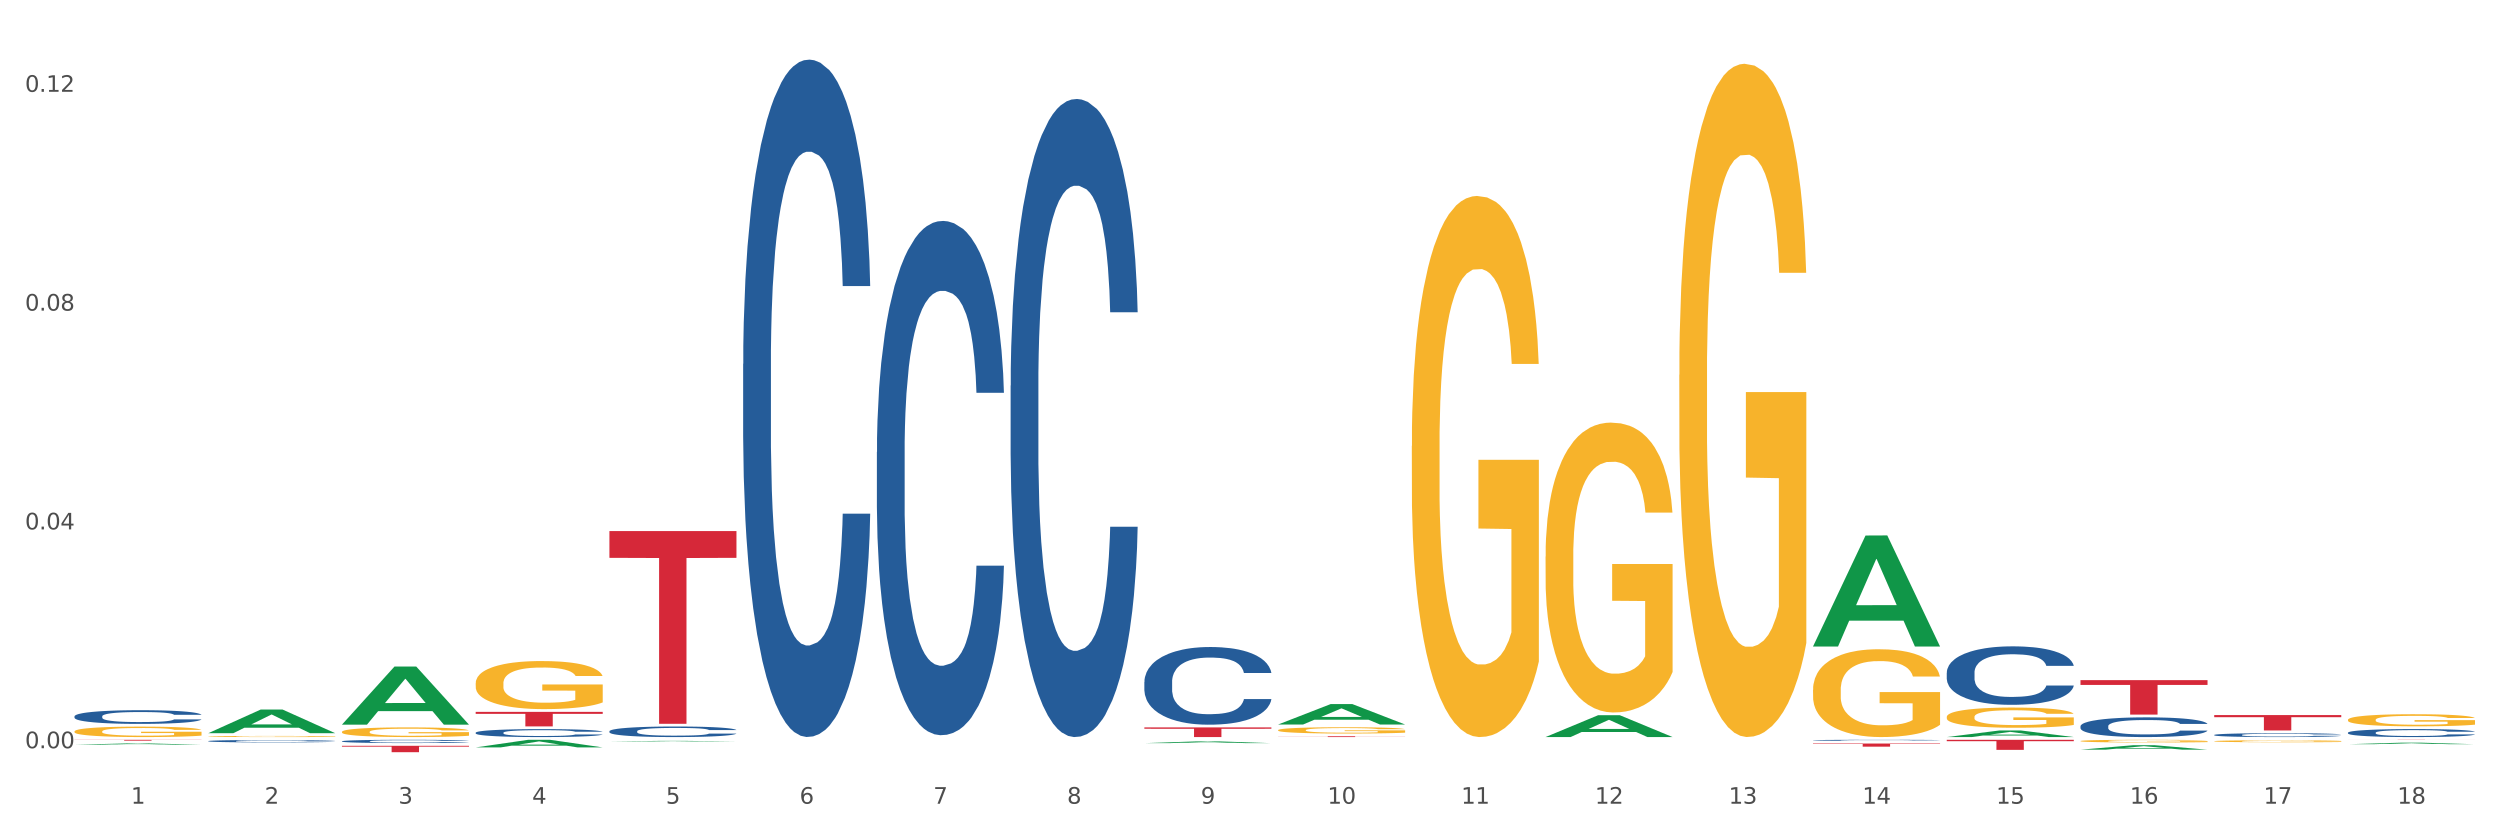 <?xml version="1.0" encoding="utf-8" standalone="no"?>
<!DOCTYPE svg PUBLIC "-//W3C//DTD SVG 1.1//EN"
  "http://www.w3.org/Graphics/SVG/1.1/DTD/svg11.dtd">
<svg xmlns:xlink="http://www.w3.org/1999/xlink" width="1080pt" height="360pt" viewBox="0 0 1080 360" xmlns="http://www.w3.org/2000/svg" version="1.1">
 <rect x="0" y="0" width="1080" height="360" fill="#333333" stroke="none"/>
 <defs>
  <style type="text/css">*{stroke-linejoin: round; stroke-linecap: butt}</style>
 </defs>
 <g id="figure_1">
  <g id="patch_1">
   <path d="M 0 360 
L 1080 360 
L 1080 0 
L 0 0 
z
" style="fill: #ffffff; stroke: #ffffff; stroke-linejoin: miter"/>
  </g>
  <g id="axes_1">
   <g id="matplotlib.axis_1">
    <g id="xtick_1">
     <g id="text_1">
      <!-- 1 -->
      <g style="fill: #4d4d4d" transform="translate(56.563 347.204) scale(0.096 -0.096)">
       <defs>
        <path id="DejaVuSans-31" d="M 794 531 
L 1825 531 
L 1825 4091 
L 703 3866 
L 703 4441 
L 1819 4666 
L 2450 4666 
L 2450 531 
L 3481 531 
L 3481 0 
L 794 0 
L 794 531 
z
" transform="scale(0.016)"/>
       </defs>
       <use xlink:href="#DejaVuSans-31"/>
      </g>
     </g>
    </g>
    <g id="xtick_2">
     <g id="text_2">
      <!-- 2 -->
      <g style="fill: #4d4d4d" transform="translate(114.336 347.204) scale(0.096 -0.096)">
       <defs>
        <path id="DejaVuSans-32" d="M 1228 531 
L 3431 531 
L 3431 0 
L 469 0 
L 469 531 
Q 828 903 1448 1529 
Q 2069 2156 2228 2338 
Q 2531 2678 2651 2914 
Q 2772 3150 2772 3378 
Q 2772 3750 2511 3984 
Q 2250 4219 1831 4219 
Q 1534 4219 1204 4116 
Q 875 4013 500 3803 
L 500 4441 
Q 881 4594 1212 4672 
Q 1544 4750 1819 4750 
Q 2544 4750 2975 4387 
Q 3406 4025 3406 3419 
Q 3406 3131 3298 2873 
Q 3191 2616 2906 2266 
Q 2828 2175 2409 1742 
Q 1991 1309 1228 531 
z
" transform="scale(0.016)"/>
       </defs>
       <use xlink:href="#DejaVuSans-32"/>
      </g>
     </g>
    </g>
    <g id="xtick_3">
     <g id="text_3">
      <!-- 3 -->
      <g style="fill: #4d4d4d" transform="translate(172.109 347.204) scale(0.096 -0.096)">
       <defs>
        <path id="DejaVuSans-33" d="M 2597 2516 
Q 3050 2419 3304 2112 
Q 3559 1806 3559 1356 
Q 3559 666 3084 287 
Q 2609 -91 1734 -91 
Q 1441 -91 1130 -33 
Q 819 25 488 141 
L 488 750 
Q 750 597 1062 519 
Q 1375 441 1716 441 
Q 2309 441 2620 675 
Q 2931 909 2931 1356 
Q 2931 1769 2642 2001 
Q 2353 2234 1838 2234 
L 1294 2234 
L 1294 2753 
L 1863 2753 
Q 2328 2753 2575 2939 
Q 2822 3125 2822 3475 
Q 2822 3834 2567 4026 
Q 2313 4219 1838 4219 
Q 1578 4219 1281 4162 
Q 984 4106 628 3988 
L 628 4550 
Q 988 4650 1302 4700 
Q 1616 4750 1894 4750 
Q 2613 4750 3031 4423 
Q 3450 4097 3450 3541 
Q 3450 3153 3228 2886 
Q 3006 2619 2597 2516 
z
" transform="scale(0.016)"/>
       </defs>
       <use xlink:href="#DejaVuSans-33"/>
      </g>
     </g>
    </g>
    <g id="xtick_4">
     <g id="text_4">
      <!-- 4 -->
      <g style="fill: #4d4d4d" transform="translate(229.882 347.204) scale(0.096 -0.096)">
       <defs>
        <path id="DejaVuSans-34" d="M 2419 4116 
L 825 1625 
L 2419 1625 
L 2419 4116 
z
M 2253 4666 
L 3047 4666 
L 3047 1625 
L 3713 1625 
L 3713 1100 
L 3047 1100 
L 3047 0 
L 2419 0 
L 2419 1100 
L 313 1100 
L 313 1709 
L 2253 4666 
z
" transform="scale(0.016)"/>
       </defs>
       <use xlink:href="#DejaVuSans-34"/>
      </g>
     </g>
    </g>
    <g id="xtick_5">
     <g id="text_5">
      <!-- 5 -->
      <g style="fill: #4d4d4d" transform="translate(287.655 347.204) scale(0.096 -0.096)">
       <defs>
        <path id="DejaVuSans-35" d="M 691 4666 
L 3169 4666 
L 3169 4134 
L 1269 4134 
L 1269 2991 
Q 1406 3038 1543 3061 
Q 1681 3084 1819 3084 
Q 2600 3084 3056 2656 
Q 3513 2228 3513 1497 
Q 3513 744 3044 326 
Q 2575 -91 1722 -91 
Q 1428 -91 1123 -41 
Q 819 9 494 109 
L 494 744 
Q 775 591 1075 516 
Q 1375 441 1709 441 
Q 2250 441 2565 725 
Q 2881 1009 2881 1497 
Q 2881 1984 2565 2268 
Q 2250 2553 1709 2553 
Q 1456 2553 1204 2497 
Q 953 2441 691 2322 
L 691 4666 
z
" transform="scale(0.016)"/>
       </defs>
       <use xlink:href="#DejaVuSans-35"/>
      </g>
     </g>
    </g>
    <g id="xtick_6">
     <g id="text_6">
      <!-- 6 -->
      <g style="fill: #4d4d4d" transform="translate(345.428 347.204) scale(0.096 -0.096)">
       <defs>
        <path id="DejaVuSans-36" d="M 2113 2584 
Q 1688 2584 1439 2293 
Q 1191 2003 1191 1497 
Q 1191 994 1439 701 
Q 1688 409 2113 409 
Q 2538 409 2786 701 
Q 3034 994 3034 1497 
Q 3034 2003 2786 2293 
Q 2538 2584 2113 2584 
z
M 3366 4563 
L 3366 3988 
Q 3128 4100 2886 4159 
Q 2644 4219 2406 4219 
Q 1781 4219 1451 3797 
Q 1122 3375 1075 2522 
Q 1259 2794 1537 2939 
Q 1816 3084 2150 3084 
Q 2853 3084 3261 2657 
Q 3669 2231 3669 1497 
Q 3669 778 3244 343 
Q 2819 -91 2113 -91 
Q 1303 -91 875 529 
Q 447 1150 447 2328 
Q 447 3434 972 4092 
Q 1497 4750 2381 4750 
Q 2619 4750 2861 4703 
Q 3103 4656 3366 4563 
z
" transform="scale(0.016)"/>
       </defs>
       <use xlink:href="#DejaVuSans-36"/>
      </g>
     </g>
    </g>
    <g id="xtick_7">
     <g id="text_7">
      <!-- 7 -->
      <g style="fill: #4d4d4d" transform="translate(403.201 347.204) scale(0.096 -0.096)">
       <defs>
        <path id="DejaVuSans-37" d="M 525 4666 
L 3525 4666 
L 3525 4397 
L 1831 0 
L 1172 0 
L 2766 4134 
L 525 4134 
L 525 4666 
z
" transform="scale(0.016)"/>
       </defs>
       <use xlink:href="#DejaVuSans-37"/>
      </g>
     </g>
    </g>
    <g id="xtick_8">
     <g id="text_8">
      <!-- 8 -->
      <g style="fill: #4d4d4d" transform="translate(460.974 347.204) scale(0.096 -0.096)">
       <defs>
        <path id="DejaVuSans-38" d="M 2034 2216 
Q 1584 2216 1326 1975 
Q 1069 1734 1069 1313 
Q 1069 891 1326 650 
Q 1584 409 2034 409 
Q 2484 409 2743 651 
Q 3003 894 3003 1313 
Q 3003 1734 2745 1975 
Q 2488 2216 2034 2216 
z
M 1403 2484 
Q 997 2584 770 2862 
Q 544 3141 544 3541 
Q 544 4100 942 4425 
Q 1341 4750 2034 4750 
Q 2731 4750 3128 4425 
Q 3525 4100 3525 3541 
Q 3525 3141 3298 2862 
Q 3072 2584 2669 2484 
Q 3125 2378 3379 2068 
Q 3634 1759 3634 1313 
Q 3634 634 3220 271 
Q 2806 -91 2034 -91 
Q 1263 -91 848 271 
Q 434 634 434 1313 
Q 434 1759 690 2068 
Q 947 2378 1403 2484 
z
M 1172 3481 
Q 1172 3119 1398 2916 
Q 1625 2713 2034 2713 
Q 2441 2713 2670 2916 
Q 2900 3119 2900 3481 
Q 2900 3844 2670 4047 
Q 2441 4250 2034 4250 
Q 1625 4250 1398 4047 
Q 1172 3844 1172 3481 
z
" transform="scale(0.016)"/>
       </defs>
       <use xlink:href="#DejaVuSans-38"/>
      </g>
     </g>
    </g>
    <g id="xtick_9">
     <g id="text_9">
      <!-- 9 -->
      <g style="fill: #4d4d4d" transform="translate(518.747 347.204) scale(0.096 -0.096)">
       <defs>
        <path id="DejaVuSans-39" d="M 703 97 
L 703 672 
Q 941 559 1184 500 
Q 1428 441 1663 441 
Q 2288 441 2617 861 
Q 2947 1281 2994 2138 
Q 2813 1869 2534 1725 
Q 2256 1581 1919 1581 
Q 1219 1581 811 2004 
Q 403 2428 403 3163 
Q 403 3881 828 4315 
Q 1253 4750 1959 4750 
Q 2769 4750 3195 4129 
Q 3622 3509 3622 2328 
Q 3622 1225 3098 567 
Q 2575 -91 1691 -91 
Q 1453 -91 1209 -44 
Q 966 3 703 97 
z
M 1959 2075 
Q 2384 2075 2632 2365 
Q 2881 2656 2881 3163 
Q 2881 3666 2632 3958 
Q 2384 4250 1959 4250 
Q 1534 4250 1286 3958 
Q 1038 3666 1038 3163 
Q 1038 2656 1286 2365 
Q 1534 2075 1959 2075 
z
" transform="scale(0.016)"/>
       </defs>
       <use xlink:href="#DejaVuSans-39"/>
      </g>
     </g>
    </g>
    <g id="xtick_10">
     <g id="text_10">
      <!-- 10 -->
      <g style="fill: #4d4d4d" transform="translate(573.466 347.204) scale(0.096 -0.096)">
       <defs>
        <path id="DejaVuSans-30" d="M 2034 4250 
Q 1547 4250 1301 3770 
Q 1056 3291 1056 2328 
Q 1056 1369 1301 889 
Q 1547 409 2034 409 
Q 2525 409 2770 889 
Q 3016 1369 3016 2328 
Q 3016 3291 2770 3770 
Q 2525 4250 2034 4250 
z
M 2034 4750 
Q 2819 4750 3233 4129 
Q 3647 3509 3647 2328 
Q 3647 1150 3233 529 
Q 2819 -91 2034 -91 
Q 1250 -91 836 529 
Q 422 1150 422 2328 
Q 422 3509 836 4129 
Q 1250 4750 2034 4750 
z
" transform="scale(0.016)"/>
       </defs>
       <use xlink:href="#DejaVuSans-31"/>
       <use xlink:href="#DejaVuSans-30" transform="translate(63.623 0)"/>
      </g>
     </g>
    </g>
    <g id="xtick_11">
     <g id="text_11">
      <!-- 11 -->
      <g style="fill: #4d4d4d" transform="translate(631.239 347.204) scale(0.096 -0.096)">
       <use xlink:href="#DejaVuSans-31"/>
       <use xlink:href="#DejaVuSans-31" transform="translate(63.623 0)"/>
      </g>
     </g>
    </g>
    <g id="xtick_12">
     <g id="text_12">
      <!-- 12 -->
      <g style="fill: #4d4d4d" transform="translate(689.012 347.204) scale(0.096 -0.096)">
       <use xlink:href="#DejaVuSans-31"/>
       <use xlink:href="#DejaVuSans-32" transform="translate(63.623 0)"/>
      </g>
     </g>
    </g>
    <g id="xtick_13">
     <g id="text_13">
      <!-- 13 -->
      <g style="fill: #4d4d4d" transform="translate(746.785 347.204) scale(0.096 -0.096)">
       <use xlink:href="#DejaVuSans-31"/>
       <use xlink:href="#DejaVuSans-33" transform="translate(63.623 0)"/>
      </g>
     </g>
    </g>
    <g id="xtick_14">
     <g id="text_14">
      <!-- 14 -->
      <g style="fill: #4d4d4d" transform="translate(804.558 347.204) scale(0.096 -0.096)">
       <use xlink:href="#DejaVuSans-31"/>
       <use xlink:href="#DejaVuSans-34" transform="translate(63.623 0)"/>
      </g>
     </g>
    </g>
    <g id="xtick_15">
     <g id="text_15">
      <!-- 15 -->
      <g style="fill: #4d4d4d" transform="translate(862.331 347.204) scale(0.096 -0.096)">
       <use xlink:href="#DejaVuSans-31"/>
       <use xlink:href="#DejaVuSans-35" transform="translate(63.623 0)"/>
      </g>
     </g>
    </g>
    <g id="xtick_16">
     <g id="text_16">
      <!-- 16 -->
      <g style="fill: #4d4d4d" transform="translate(920.104 347.204) scale(0.096 -0.096)">
       <use xlink:href="#DejaVuSans-31"/>
       <use xlink:href="#DejaVuSans-36" transform="translate(63.623 0)"/>
      </g>
     </g>
    </g>
    <g id="xtick_17">
     <g id="text_17">
      <!-- 17 -->
      <g style="fill: #4d4d4d" transform="translate(977.877 347.204) scale(0.096 -0.096)">
       <use xlink:href="#DejaVuSans-31"/>
       <use xlink:href="#DejaVuSans-37" transform="translate(63.623 0)"/>
      </g>
     </g>
    </g>
    <g id="xtick_18">
     <g id="text_18">
      <!-- 18 -->
      <g style="fill: #4d4d4d" transform="translate(1035.65 347.204) scale(0.096 -0.096)">
       <use xlink:href="#DejaVuSans-31"/>
       <use xlink:href="#DejaVuSans-38" transform="translate(63.623 0)"/>
      </g>
     </g>
    </g>
    <g id="xtick_19"/>
    <g id="xtick_20"/>
    <g id="xtick_21"/>
    <g id="xtick_22"/>
    <g id="xtick_23"/>
    <g id="xtick_24"/>
    <g id="xtick_25"/>
    <g id="xtick_26"/>
    <g id="xtick_27"/>
    <g id="xtick_28"/>
    <g id="xtick_29"/>
    <g id="xtick_30"/>
    <g id="xtick_31"/>
    <g id="xtick_32"/>
    <g id="xtick_33"/>
    <g id="xtick_34"/>
    <g id="xtick_35"/>
   </g>
   <g id="matplotlib.axis_2">
    <g id="ytick_1">
     <g id="text_19">
      <!-- 0.00 -->
      <g style="fill: #4d4d4d" transform="translate(10.8 323.236) scale(0.096 -0.096)">
       <defs>
        <path id="DejaVuSans-2e" d="M 684 794 
L 1344 794 
L 1344 0 
L 684 0 
L 684 794 
z
" transform="scale(0.016)"/>
       </defs>
       <use xlink:href="#DejaVuSans-30"/>
       <use xlink:href="#DejaVuSans-2e" transform="translate(63.623 0)"/>
       <use xlink:href="#DejaVuSans-30" transform="translate(95.41 0)"/>
       <use xlink:href="#DejaVuSans-30" transform="translate(159.033 0)"/>
      </g>
     </g>
    </g>
    <g id="ytick_2">
     <g id="text_20">
      <!-- 0.04 -->
      <g style="fill: #4d4d4d" transform="translate(10.8 228.713) scale(0.096 -0.096)">
       <use xlink:href="#DejaVuSans-30"/>
       <use xlink:href="#DejaVuSans-2e" transform="translate(63.623 0)"/>
       <use xlink:href="#DejaVuSans-30" transform="translate(95.41 0)"/>
       <use xlink:href="#DejaVuSans-34" transform="translate(159.033 0)"/>
      </g>
     </g>
    </g>
    <g id="ytick_3">
     <g id="text_21">
      <!-- 0.08 -->
      <g style="fill: #4d4d4d" transform="translate(10.8 134.19) scale(0.096 -0.096)">
       <use xlink:href="#DejaVuSans-30"/>
       <use xlink:href="#DejaVuSans-2e" transform="translate(63.623 0)"/>
       <use xlink:href="#DejaVuSans-30" transform="translate(95.41 0)"/>
       <use xlink:href="#DejaVuSans-38" transform="translate(159.033 0)"/>
      </g>
     </g>
    </g>
    <g id="ytick_4">
     <g id="text_22">
      <!-- 0.12 -->
      <g style="fill: #4d4d4d" transform="translate(10.8 39.668) scale(0.096 -0.096)">
       <use xlink:href="#DejaVuSans-30"/>
       <use xlink:href="#DejaVuSans-2e" transform="translate(63.623 0)"/>
       <use xlink:href="#DejaVuSans-31" transform="translate(95.41 0)"/>
       <use xlink:href="#DejaVuSans-32" transform="translate(159.033 0)"/>
      </g>
     </g>
    </g>
    <g id="ytick_5"/>
    <g id="ytick_6"/>
    <g id="ytick_7"/>
   </g>
   <g id="PolyCollection_1">
    <path d="M 32.175 321.727 
L 32.232 321.726 
L 54.864 321.154 
L 64.257 321.154 
L 87.059 321.728 
L 76.196 321.728 
L 71.273 321.594 
L 47.905 321.594 
L 47.735 321.596 
L 42.982 321.728 
L 32.175 321.728 
L 32.175 321.727 
L 50.847 321.514 
L 68.331 321.514 
L 59.674 321.276 
L 59.561 321.275 
L 59.447 321.277 
L 50.79 321.514 
L 50.847 321.514 
L 32.175 321.727 
z
" clip-path="url(#p803610a275)" style="fill: #109648"/>
    <path d="M 321.04 157.242 
L 321.105 156.975 
L 321.105 149.492 
L 321.299 139.337 
L 322.013 120.63 
L 322.921 106.466 
L 324.478 89.897 
L 325.322 82.949 
L 326.425 75.199 
L 328.695 62.639 
L 331.29 51.949 
L 333.107 46.07 
L 334.469 42.328 
L 337.518 35.647 
L 339.27 32.708 
L 341.086 30.303 
L 342.643 28.699 
L 345.238 26.828 
L 347.314 26.027 
L 349.715 25.759 
L 351.726 26.027 
L 354.386 27.096 
L 358.278 30.303 
L 359.77 32.173 
L 361.781 35.38 
L 363.857 39.656 
L 365.544 43.932 
L 367.49 50.078 
L 369.502 58.096 
L 371.448 68.251 
L 372.81 77.604 
L 373.913 87.492 
L 374.886 99.518 
L 375.6 112.613 
L 375.924 123.57 
L 364.052 123.57 
L 363.728 113.682 
L 363.079 102.992 
L 362.43 95.777 
L 361.717 89.897 
L 360.614 83.216 
L 359.641 78.94 
L 358.019 73.863 
L 356.527 70.656 
L 355.294 68.785 
L 353.802 67.182 
L 350.623 65.578 
L 348.352 65.578 
L 346.925 66.113 
L 345.173 67.449 
L 343.681 69.32 
L 341.93 72.527 
L 340.567 76.001 
L 339.205 80.544 
L 338.426 83.751 
L 337.259 89.63 
L 336.48 94.44 
L 335.442 102.725 
L 334.858 108.604 
L 333.82 123.837 
L 333.366 135.061 
L 333.172 142.811 
L 333.042 151.363 
L 333.042 193.052 
L 333.431 211.759 
L 333.755 219.776 
L 334.274 228.862 
L 335.248 240.621 
L 336.675 252.112 
L 338.167 260.397 
L 339.4 265.474 
L 340.567 269.216 
L 341.735 272.155 
L 343.162 274.828 
L 344.33 276.431 
L 346.082 278.035 
L 348.158 278.836 
L 349.78 278.836 
L 353.088 277.5 
L 354.58 276.164 
L 356.008 274.293 
L 357.565 271.354 
L 358.797 268.147 
L 359.511 265.742 
L 360.679 260.664 
L 361.587 255.319 
L 362.365 249.173 
L 362.884 243.828 
L 363.468 235.811 
L 363.922 226.725 
L 364.052 221.914 
L 375.924 221.914 
L 375.665 231.535 
L 375.211 240.888 
L 374.302 253.449 
L 373.589 260.664 
L 372.486 269.483 
L 371.318 276.966 
L 369.696 285.25 
L 368.204 291.397 
L 366.647 296.742 
L 364.96 301.552 
L 361.911 308.233 
L 360.808 310.104 
L 358.473 313.311 
L 356.656 315.181 
L 353.996 317.052 
L 351.272 318.121 
L 348.417 318.388 
L 345.887 317.854 
L 343.097 316.25 
L 341.346 314.647 
L 339.4 312.242 
L 337.129 308.5 
L 334.988 303.957 
L 332.977 298.612 
L 331.096 292.466 
L 329.344 285.517 
L 327.073 274.026 
L 325.387 262.802 
L 324.154 252.38 
L 323.311 243.561 
L 322.467 232.337 
L 322.013 224.587 
L 321.299 205.88 
L 321.04 188.509 
L 321.04 157.242 
z
" clip-path="url(#p803610a275)" style="fill: #255c99"/>
    <path d="M 263.267 315.9 
L 263.332 315.896 
L 263.332 315.78 
L 263.526 315.621 
L 264.24 315.329 
L 265.148 315.109 
L 266.705 314.85 
L 267.549 314.742 
L 268.652 314.621 
L 270.922 314.425 
L 273.517 314.258 
L 275.334 314.167 
L 276.696 314.108 
L 279.745 314.004 
L 281.497 313.958 
L 283.313 313.921 
L 284.87 313.896 
L 287.465 313.867 
L 289.541 313.854 
L 291.942 313.85 
L 293.953 313.854 
L 296.613 313.871 
L 300.505 313.921 
L 301.997 313.95 
L 304.008 314 
L 306.084 314.067 
L 307.771 314.133 
L 309.717 314.229 
L 311.729 314.354 
L 313.675 314.513 
L 315.037 314.658 
L 316.14 314.813 
L 317.113 315 
L 317.827 315.204 
L 318.151 315.375 
L 306.279 315.375 
L 305.955 315.221 
L 305.306 315.054 
L 304.657 314.942 
L 303.944 314.85 
L 302.841 314.746 
L 301.868 314.679 
L 300.246 314.6 
L 298.754 314.55 
L 297.521 314.521 
L 296.029 314.496 
L 292.85 314.471 
L 290.579 314.471 
L 289.152 314.479 
L 287.4 314.5 
L 285.908 314.529 
L 284.157 314.579 
L 282.794 314.633 
L 281.432 314.704 
L 280.653 314.754 
L 279.486 314.846 
L 278.707 314.921 
L 277.669 315.05 
L 277.085 315.142 
L 276.047 315.379 
L 275.593 315.555 
L 275.399 315.675 
L 275.269 315.809 
L 275.269 316.459 
L 275.658 316.751 
L 275.982 316.876 
L 276.501 317.017 
L 277.475 317.201 
L 278.902 317.38 
L 280.394 317.509 
L 281.627 317.588 
L 282.794 317.647 
L 283.962 317.693 
L 285.389 317.734 
L 286.557 317.759 
L 288.309 317.784 
L 290.385 317.797 
L 292.007 317.797 
L 295.315 317.776 
L 296.807 317.755 
L 298.235 317.726 
L 299.792 317.68 
L 301.024 317.63 
L 301.738 317.593 
L 302.906 317.513 
L 303.814 317.43 
L 304.592 317.334 
L 305.111 317.251 
L 305.695 317.126 
L 306.149 316.984 
L 306.279 316.909 
L 318.151 316.909 
L 317.892 317.059 
L 317.438 317.205 
L 316.529 317.401 
L 315.816 317.513 
L 314.713 317.651 
L 313.545 317.768 
L 311.923 317.897 
L 310.431 317.993 
L 308.874 318.076 
L 307.187 318.151 
L 304.138 318.255 
L 303.035 318.284 
L 300.7 318.334 
L 298.883 318.364 
L 296.223 318.393 
L 293.499 318.409 
L 290.644 318.414 
L 288.114 318.405 
L 285.324 318.38 
L 283.573 318.355 
L 281.627 318.318 
L 279.356 318.259 
L 277.215 318.189 
L 275.204 318.105 
L 273.323 318.009 
L 271.571 317.901 
L 269.3 317.722 
L 267.614 317.547 
L 266.381 317.384 
L 265.538 317.247 
L 264.694 317.072 
L 264.24 316.951 
L 263.526 316.659 
L 263.267 316.388 
L 263.267 315.9 
z
" clip-path="url(#p803610a275)" style="fill: #255c99"/>
    <path d="M 205.494 316.519 
L 205.559 316.516 
L 205.559 316.428 
L 205.753 316.309 
L 206.467 316.089 
L 207.375 315.922 
L 208.932 315.728 
L 209.776 315.646 
L 210.879 315.555 
L 213.149 315.407 
L 215.744 315.281 
L 217.561 315.212 
L 218.923 315.168 
L 221.972 315.09 
L 223.724 315.055 
L 225.54 315.027 
L 227.097 315.008 
L 229.692 314.986 
L 231.768 314.977 
L 234.169 314.974 
L 236.18 314.977 
L 238.84 314.989 
L 242.732 315.027 
L 244.224 315.049 
L 246.236 315.087 
L 248.312 315.137 
L 249.998 315.187 
L 251.945 315.259 
L 253.956 315.354 
L 255.902 315.473 
L 257.264 315.583 
L 258.367 315.699 
L 259.34 315.841 
L 260.054 315.995 
L 260.378 316.123 
L 248.506 316.123 
L 248.182 316.007 
L 247.533 315.881 
L 246.884 315.797 
L 246.171 315.728 
L 245.068 315.649 
L 244.095 315.599 
L 242.473 315.539 
L 240.981 315.501 
L 239.748 315.479 
L 238.256 315.461 
L 235.077 315.442 
L 232.806 315.442 
L 231.379 315.448 
L 229.627 315.464 
L 228.135 315.486 
L 226.384 315.523 
L 225.021 315.564 
L 223.659 315.618 
L 222.88 315.655 
L 221.713 315.724 
L 220.934 315.781 
L 219.896 315.878 
L 219.312 315.947 
L 218.274 316.127 
L 217.82 316.258 
L 217.626 316.35 
L 217.496 316.45 
L 217.496 316.94 
L 217.885 317.16 
L 218.209 317.254 
L 218.728 317.361 
L 219.702 317.499 
L 221.129 317.634 
L 222.621 317.732 
L 223.854 317.792 
L 225.021 317.836 
L 226.189 317.87 
L 227.616 317.902 
L 228.784 317.92 
L 230.536 317.939 
L 232.612 317.949 
L 234.234 317.949 
L 237.542 317.933 
L 239.034 317.917 
L 240.462 317.895 
L 242.019 317.861 
L 243.251 317.823 
L 243.965 317.795 
L 245.133 317.735 
L 246.041 317.672 
L 246.819 317.6 
L 247.338 317.537 
L 247.922 317.443 
L 248.376 317.336 
L 248.506 317.279 
L 260.378 317.279 
L 260.119 317.393 
L 259.665 317.503 
L 258.756 317.65 
L 258.043 317.735 
L 256.94 317.839 
L 255.772 317.927 
L 254.15 318.024 
L 252.658 318.096 
L 251.101 318.159 
L 249.414 318.216 
L 246.365 318.294 
L 245.262 318.316 
L 242.927 318.354 
L 241.11 318.376 
L 238.45 318.398 
L 235.726 318.41 
L 232.871 318.414 
L 230.341 318.407 
L 227.551 318.388 
L 225.8 318.37 
L 223.854 318.341 
L 221.583 318.297 
L 219.442 318.244 
L 217.431 318.181 
L 215.55 318.109 
L 213.798 318.027 
L 211.527 317.892 
L 209.841 317.76 
L 208.608 317.638 
L 207.765 317.534 
L 206.921 317.402 
L 206.467 317.311 
L 205.753 317.091 
L 205.494 316.887 
L 205.494 316.519 
z
" clip-path="url(#p803610a275)" style="fill: #255c99"/>
    <path d="M 147.721 320.224 
L 147.786 320.223 
L 147.786 320.187 
L 147.98 320.138 
L 148.694 320.047 
L 149.602 319.979 
L 151.159 319.899 
L 152.003 319.865 
L 153.106 319.828 
L 155.376 319.767 
L 157.971 319.715 
L 159.788 319.687 
L 161.15 319.669 
L 164.199 319.637 
L 165.951 319.622 
L 167.767 319.611 
L 169.324 319.603 
L 171.919 319.594 
L 173.995 319.59 
L 176.396 319.589 
L 178.407 319.59 
L 181.067 319.595 
L 184.959 319.611 
L 186.451 319.62 
L 188.463 319.635 
L 190.539 319.656 
L 192.225 319.677 
L 194.172 319.706 
L 196.183 319.745 
L 198.129 319.794 
L 199.491 319.839 
L 200.594 319.887 
L 201.567 319.945 
L 202.281 320.009 
L 202.605 320.062 
L 190.733 320.062 
L 190.409 320.014 
L 189.76 319.962 
L 189.111 319.927 
L 188.398 319.899 
L 187.295 319.867 
L 186.322 319.846 
L 184.7 319.821 
L 183.208 319.806 
L 181.975 319.797 
L 180.483 319.789 
L 177.304 319.781 
L 175.033 319.781 
L 173.606 319.784 
L 171.854 319.79 
L 170.362 319.799 
L 168.611 319.815 
L 167.248 319.832 
L 165.886 319.854 
L 165.107 319.869 
L 163.94 319.898 
L 163.161 319.921 
L 162.123 319.961 
L 161.539 319.989 
L 160.501 320.063 
L 160.047 320.117 
L 159.853 320.155 
L 159.723 320.196 
L 159.723 320.397 
L 160.112 320.488 
L 160.436 320.526 
L 160.955 320.57 
L 161.929 320.627 
L 163.356 320.683 
L 164.848 320.723 
L 166.081 320.747 
L 167.248 320.765 
L 168.416 320.78 
L 169.843 320.792 
L 171.011 320.8 
L 172.763 320.808 
L 174.839 320.812 
L 176.461 320.812 
L 179.769 320.805 
L 181.261 320.799 
L 182.689 320.79 
L 184.246 320.776 
L 185.478 320.76 
L 186.192 320.749 
L 187.36 320.724 
L 188.268 320.698 
L 189.046 320.668 
L 189.565 320.643 
L 190.149 320.604 
L 190.603 320.56 
L 190.733 320.537 
L 202.605 320.537 
L 202.346 320.583 
L 201.892 320.628 
L 200.983 320.689 
L 200.27 320.724 
L 199.167 320.767 
L 197.999 320.803 
L 196.377 320.843 
L 194.885 320.872 
L 193.328 320.898 
L 191.641 320.922 
L 188.592 320.954 
L 187.489 320.963 
L 185.154 320.978 
L 183.337 320.987 
L 180.678 320.996 
L 177.953 321.002 
L 175.098 321.003 
L 172.568 321 
L 169.778 320.993 
L 168.027 320.985 
L 166.081 320.973 
L 163.81 320.955 
L 161.669 320.933 
L 159.658 320.907 
L 157.777 320.878 
L 156.025 320.844 
L 153.754 320.789 
L 152.068 320.734 
L 150.835 320.684 
L 149.992 320.641 
L 149.148 320.587 
L 148.694 320.55 
L 147.98 320.459 
L 147.721 320.375 
L 147.721 320.224 
z
" clip-path="url(#p803610a275)" style="fill: #255c99"/>
    <path d="M 89.948 320.145 
L 90.013 320.144 
L 90.013 320.117 
L 90.207 320.08 
L 90.921 320.013 
L 91.829 319.962 
L 93.386 319.903 
L 94.23 319.878 
L 95.333 319.85 
L 97.603 319.805 
L 100.198 319.767 
L 102.015 319.746 
L 103.377 319.732 
L 106.426 319.708 
L 108.178 319.698 
L 109.994 319.689 
L 111.551 319.683 
L 114.146 319.677 
L 116.222 319.674 
L 118.623 319.673 
L 120.634 319.674 
L 123.294 319.678 
L 127.186 319.689 
L 128.678 319.696 
L 130.69 319.707 
L 132.766 319.723 
L 134.452 319.738 
L 136.399 319.76 
L 138.41 319.789 
L 140.356 319.825 
L 141.718 319.859 
L 142.821 319.894 
L 143.794 319.938 
L 144.508 319.984 
L 144.832 320.024 
L 132.96 320.024 
L 132.636 319.988 
L 131.987 319.95 
L 131.338 319.924 
L 130.625 319.903 
L 129.522 319.879 
L 128.549 319.864 
L 126.927 319.845 
L 125.435 319.834 
L 124.202 319.827 
L 122.71 319.821 
L 119.531 319.816 
L 117.26 319.816 
L 115.833 319.818 
L 114.082 319.822 
L 112.589 319.829 
L 110.838 319.841 
L 109.475 319.853 
L 108.113 319.869 
L 107.335 319.881 
L 106.167 319.902 
L 105.388 319.919 
L 104.35 319.949 
L 103.766 319.97 
L 102.728 320.025 
L 102.274 320.065 
L 102.08 320.093 
L 101.95 320.124 
L 101.95 320.273 
L 102.339 320.34 
L 102.663 320.369 
L 103.183 320.402 
L 104.156 320.444 
L 105.583 320.485 
L 107.075 320.515 
L 108.308 320.533 
L 109.475 320.546 
L 110.643 320.557 
L 112.07 320.567 
L 113.238 320.572 
L 114.99 320.578 
L 117.066 320.581 
L 118.688 320.581 
L 121.996 320.576 
L 123.488 320.571 
L 124.916 320.565 
L 126.473 320.554 
L 127.705 320.543 
L 128.419 320.534 
L 129.587 320.516 
L 130.495 320.497 
L 131.273 320.475 
L 131.792 320.455 
L 132.376 320.427 
L 132.83 320.394 
L 132.96 320.377 
L 144.832 320.377 
L 144.573 320.411 
L 144.119 320.445 
L 143.21 320.49 
L 142.497 320.516 
L 141.394 320.547 
L 140.226 320.574 
L 138.604 320.604 
L 137.112 320.626 
L 135.555 320.645 
L 133.868 320.663 
L 130.819 320.687 
L 129.716 320.693 
L 127.381 320.705 
L 125.564 320.711 
L 122.905 320.718 
L 120.18 320.722 
L 117.325 320.723 
L 114.795 320.721 
L 112.006 320.715 
L 110.254 320.71 
L 108.308 320.701 
L 106.037 320.687 
L 103.896 320.671 
L 101.885 320.652 
L 100.004 320.63 
L 98.252 320.605 
L 95.981 320.564 
L 94.295 320.523 
L 93.062 320.486 
L 92.219 320.454 
L 91.375 320.414 
L 90.921 320.386 
L 90.207 320.319 
L 89.948 320.257 
L 89.948 320.145 
z
" clip-path="url(#p803610a275)" style="fill: #255c99"/>
    <path d="M 32.175 309.462 
L 32.24 309.457 
L 32.24 309.306 
L 32.434 309.1 
L 33.148 308.722 
L 34.056 308.435 
L 35.613 308.1 
L 36.457 307.959 
L 37.56 307.802 
L 39.83 307.548 
L 42.425 307.332 
L 44.242 307.213 
L 45.604 307.137 
L 48.653 307.002 
L 50.405 306.943 
L 52.221 306.894 
L 53.778 306.861 
L 56.373 306.824 
L 58.449 306.807 
L 60.85 306.802 
L 62.861 306.807 
L 65.521 306.829 
L 69.413 306.894 
L 70.905 306.932 
L 72.917 306.997 
L 74.993 307.083 
L 76.679 307.17 
L 78.626 307.294 
L 80.637 307.456 
L 82.583 307.662 
L 83.945 307.851 
L 85.048 308.051 
L 86.021 308.294 
L 86.735 308.559 
L 87.059 308.781 
L 75.187 308.781 
L 74.863 308.581 
L 74.214 308.365 
L 73.565 308.219 
L 72.852 308.1 
L 71.749 307.965 
L 70.776 307.878 
L 69.154 307.775 
L 67.662 307.71 
L 66.429 307.673 
L 64.937 307.64 
L 61.758 307.608 
L 59.487 307.608 
L 58.06 307.618 
L 56.309 307.646 
L 54.816 307.683 
L 53.065 307.748 
L 51.702 307.819 
L 50.34 307.91 
L 49.562 307.975 
L 48.394 308.094 
L 47.615 308.192 
L 46.577 308.359 
L 45.993 308.478 
L 44.955 308.786 
L 44.501 309.014 
L 44.307 309.17 
L 44.177 309.343 
L 44.177 310.187 
L 44.566 310.566 
L 44.891 310.728 
L 45.41 310.912 
L 46.383 311.15 
L 47.81 311.382 
L 49.302 311.55 
L 50.535 311.652 
L 51.702 311.728 
L 52.87 311.788 
L 54.297 311.842 
L 55.465 311.874 
L 57.217 311.907 
L 59.293 311.923 
L 60.915 311.923 
L 64.223 311.896 
L 65.715 311.869 
L 67.143 311.831 
L 68.7 311.771 
L 69.932 311.707 
L 70.646 311.658 
L 71.814 311.555 
L 72.722 311.447 
L 73.5 311.323 
L 74.019 311.214 
L 74.603 311.052 
L 75.057 310.868 
L 75.187 310.771 
L 87.059 310.771 
L 86.8 310.966 
L 86.346 311.155 
L 85.437 311.409 
L 84.724 311.555 
L 83.621 311.734 
L 82.453 311.885 
L 80.831 312.053 
L 79.339 312.177 
L 77.782 312.285 
L 76.095 312.382 
L 73.046 312.518 
L 71.943 312.555 
L 69.608 312.62 
L 67.791 312.658 
L 65.132 312.696 
L 62.407 312.718 
L 59.552 312.723 
L 57.022 312.712 
L 54.233 312.68 
L 52.481 312.647 
L 50.535 312.599 
L 48.264 312.523 
L 46.123 312.431 
L 44.112 312.323 
L 42.231 312.199 
L 40.479 312.058 
L 38.208 311.825 
L 36.522 311.598 
L 35.289 311.387 
L 34.446 311.209 
L 33.602 310.982 
L 33.148 310.825 
L 32.434 310.447 
L 32.175 310.095 
L 32.175 309.462 
z
" clip-path="url(#p803610a275)" style="fill: #255c99"/>
    <path d="M 32.175 315.985 
L 32.24 315.981 
L 32.24 315.832 
L 32.369 315.705 
L 33.017 315.395 
L 33.989 315.14 
L 34.702 315.004 
L 35.415 314.892 
L 36.257 314.781 
L 37.294 314.665 
L 39.173 314.496 
L 40.34 314.41 
L 41.765 314.319 
L 44.357 314.187 
L 46.236 314.113 
L 48.18 314.051 
L 51.355 313.977 
L 53.429 313.944 
L 55.632 313.919 
L 58.289 313.903 
L 60.298 313.898 
L 64.704 313.911 
L 68.462 313.948 
L 70.277 313.977 
L 72.609 314.026 
L 73.84 314.059 
L 75.849 314.125 
L 77.923 314.212 
L 79.348 314.286 
L 81.487 314.426 
L 83.107 314.566 
L 84.597 314.74 
L 85.375 314.859 
L 85.958 314.971 
L 86.476 315.098 
L 86.995 315.3 
L 75.331 315.3 
L 74.877 315.156 
L 74.164 315.02 
L 73.128 314.888 
L 72.22 314.806 
L 70.665 314.703 
L 69.24 314.637 
L 67.749 314.587 
L 65.935 314.546 
L 64.509 314.525 
L 62.501 314.509 
L 58.548 314.513 
L 55.891 314.546 
L 54.077 314.587 
L 52.911 314.624 
L 51.874 314.665 
L 50.707 314.723 
L 49.347 314.81 
L 48.375 314.888 
L 47.403 314.987 
L 46.625 315.086 
L 45.912 315.201 
L 45.329 315.325 
L 44.876 315.453 
L 44.487 315.61 
L 44.163 315.869 
L 44.163 316.434 
L 44.292 316.562 
L 44.616 316.731 
L 45.005 316.859 
L 45.653 317.012 
L 46.236 317.115 
L 47.338 317.263 
L 48.569 317.387 
L 49.541 317.465 
L 50.513 317.531 
L 52.198 317.622 
L 54.077 317.696 
L 55.697 317.741 
L 57.9 317.783 
L 59.39 317.799 
L 60.686 317.807 
L 63.861 317.807 
L 66.129 317.795 
L 68.657 317.766 
L 70.601 317.729 
L 72.22 317.684 
L 74.035 317.61 
L 75.201 317.539 
L 75.201 316.678 
L 60.946 316.674 
L 60.946 316.1 
L 87.059 316.1 
L 87.059 317.783 
L 85.958 317.869 
L 84.727 317.948 
L 83.431 318.018 
L 81.487 318.104 
L 79.154 318.187 
L 77.08 318.245 
L 74.877 318.294 
L 72.285 318.339 
L 68.916 318.381 
L 66.842 318.397 
L 64.25 318.409 
L 61.205 318.414 
L 58.548 318.405 
L 55.956 318.385 
L 53.235 318.348 
L 50.578 318.294 
L 48.569 318.24 
L 46.56 318.174 
L 44.422 318.088 
L 42.737 318.005 
L 41.441 317.931 
L 40.016 317.836 
L 38.46 317.713 
L 37.294 317.601 
L 36.257 317.486 
L 35.156 317.337 
L 34.378 317.21 
L 33.601 317.049 
L 33.147 316.929 
L 32.629 316.744 
L 32.24 316.484 
L 32.175 315.985 
z
" clip-path="url(#p803610a275)" style="fill: #f7b32b"/>
    <path d="M 32.175 319.589 
L 87.059 319.589 
L 87.059 319.643 
L 65.47 319.643 
L 65.47 319.978 
L 53.635 319.978 
L 53.635 319.643 
L 32.175 319.643 
L 32.175 319.589 
L 32.175 319.589 
z
" clip-path="url(#p803610a275)" style="fill: #d62839"/>
    <path d="M 147.721 322.178 
L 202.605 322.178 
L 202.605 322.563 
L 181.016 322.566 
L 181.016 324.95 
L 169.18 324.95 
L 169.18 322.566 
L 147.721 322.563 
L 147.721 322.181 
L 147.721 322.178 
z
" clip-path="url(#p803610a275)" style="fill: #d62839"/>
    <path d="M 147.721 316.165 
L 147.786 316.162 
L 147.786 316.024 
L 147.915 315.906 
L 148.563 315.62 
L 149.535 315.383 
L 150.248 315.257 
L 150.961 315.154 
L 151.803 315.051 
L 152.84 314.944 
L 154.719 314.788 
L 155.886 314.707 
L 157.311 314.623 
L 159.903 314.501 
L 161.782 314.433 
L 163.726 314.375 
L 166.901 314.307 
L 168.975 314.276 
L 171.178 314.253 
L 173.835 314.238 
L 175.844 314.234 
L 180.25 314.246 
L 184.008 314.28 
L 185.822 314.307 
L 188.155 314.352 
L 189.386 314.383 
L 191.395 314.444 
L 193.469 314.524 
L 194.894 314.593 
L 197.033 314.723 
L 198.653 314.852 
L 200.143 315.013 
L 200.921 315.123 
L 201.504 315.226 
L 202.022 315.345 
L 202.54 315.532 
L 190.877 315.532 
L 190.423 315.398 
L 189.71 315.272 
L 188.674 315.15 
L 187.766 315.074 
L 186.211 314.978 
L 184.786 314.917 
L 183.295 314.871 
L 181.481 314.833 
L 180.055 314.814 
L 178.047 314.799 
L 174.094 314.803 
L 171.437 314.833 
L 169.623 314.871 
L 168.456 314.906 
L 167.42 314.944 
L 166.253 314.997 
L 164.893 315.078 
L 163.921 315.15 
L 162.949 315.242 
L 162.171 315.333 
L 161.458 315.44 
L 160.875 315.555 
L 160.421 315.673 
L 160.033 315.818 
L 159.709 316.059 
L 159.709 316.581 
L 159.838 316.7 
L 160.162 316.856 
L 160.551 316.975 
L 161.199 317.116 
L 161.782 317.211 
L 162.884 317.349 
L 164.115 317.463 
L 165.087 317.536 
L 166.059 317.597 
L 167.744 317.681 
L 169.623 317.749 
L 171.243 317.791 
L 173.446 317.83 
L 174.936 317.845 
L 176.232 317.853 
L 179.407 317.853 
L 181.675 317.841 
L 184.203 317.814 
L 186.146 317.78 
L 187.766 317.738 
L 189.581 317.669 
L 190.747 317.604 
L 190.747 316.807 
L 176.491 316.803 
L 176.491 316.272 
L 202.605 316.272 
L 202.605 317.83 
L 201.504 317.91 
L 200.273 317.982 
L 198.977 318.047 
L 197.033 318.127 
L 194.7 318.204 
L 192.626 318.257 
L 190.423 318.303 
L 187.831 318.345 
L 184.462 318.383 
L 182.388 318.398 
L 179.796 318.41 
L 176.751 318.414 
L 174.094 318.406 
L 171.502 318.387 
L 168.78 318.353 
L 166.124 318.303 
L 164.115 318.253 
L 162.106 318.192 
L 159.968 318.112 
L 158.283 318.036 
L 156.987 317.967 
L 155.562 317.879 
L 154.006 317.765 
L 152.84 317.662 
L 151.803 317.555 
L 150.702 317.417 
L 149.924 317.299 
L 149.147 317.15 
L 148.693 317.04 
L 148.175 316.868 
L 147.786 316.627 
L 147.721 316.165 
z
" clip-path="url(#p803610a275)" style="fill: #f7b32b"/>
    <path d="M 263.267 229.413 
L 318.151 229.413 
L 318.151 240.984 
L 296.562 241.062 
L 296.562 312.675 
L 284.726 312.675 
L 284.726 241.062 
L 263.267 240.984 
L 263.267 229.491 
L 263.267 229.413 
z
" clip-path="url(#p803610a275)" style="fill: #d62839"/>
    <path d="M 494.359 314.247 
L 549.243 314.247 
L 549.243 314.826 
L 527.654 314.83 
L 527.654 318.414 
L 515.818 318.414 
L 515.818 314.83 
L 494.359 314.826 
L 494.359 314.251 
L 494.359 314.247 
z
" clip-path="url(#p803610a275)" style="fill: #d62839"/>
    <path d="M 552.132 318.065 
L 607.016 318.065 
L 607.016 318.113 
L 585.427 318.113 
L 585.427 318.414 
L 573.591 318.414 
L 573.591 318.113 
L 552.132 318.113 
L 552.132 318.065 
L 552.132 318.065 
z
" clip-path="url(#p803610a275)" style="fill: #d62839"/>
    <path d="M 378.813 195.267 
L 378.878 195.064 
L 378.878 189.382 
L 379.072 181.672 
L 379.786 167.47 
L 380.694 156.716 
L 382.251 144.137 
L 383.095 138.861 
L 384.198 132.977 
L 386.468 123.441 
L 389.063 115.325 
L 390.88 110.861 
L 392.242 108.021 
L 395.291 102.948 
L 397.043 100.717 
L 398.859 98.891 
L 400.416 97.673 
L 403.011 96.253 
L 405.087 95.644 
L 407.488 95.441 
L 409.499 95.644 
L 412.159 96.456 
L 416.051 98.891 
L 417.543 100.311 
L 419.554 102.746 
L 421.63 105.992 
L 423.317 109.238 
L 425.263 113.905 
L 427.275 119.992 
L 429.221 127.702 
L 430.583 134.803 
L 431.686 142.31 
L 432.659 151.441 
L 433.373 161.383 
L 433.697 169.702 
L 421.825 169.702 
L 421.501 162.194 
L 420.852 154.078 
L 420.203 148.6 
L 419.49 144.137 
L 418.387 139.064 
L 417.414 135.818 
L 415.792 131.963 
L 414.3 129.528 
L 413.067 128.108 
L 411.575 126.89 
L 408.396 125.673 
L 406.125 125.673 
L 404.698 126.079 
L 402.946 127.093 
L 401.454 128.513 
L 399.703 130.948 
L 398.34 133.586 
L 396.978 137.035 
L 396.199 139.47 
L 395.032 143.934 
L 394.253 147.586 
L 393.215 153.876 
L 392.631 158.339 
L 391.593 169.904 
L 391.139 178.426 
L 390.945 184.31 
L 390.815 190.803 
L 390.815 222.455 
L 391.204 236.657 
L 391.528 242.744 
L 392.047 249.643 
L 393.021 258.57 
L 394.448 267.295 
L 395.94 273.585 
L 397.173 277.44 
L 398.34 280.28 
L 399.508 282.512 
L 400.935 284.541 
L 402.103 285.758 
L 403.855 286.976 
L 405.931 287.585 
L 407.553 287.585 
L 410.861 286.57 
L 412.353 285.556 
L 413.781 284.135 
L 415.338 281.903 
L 416.57 279.469 
L 417.284 277.643 
L 418.452 273.788 
L 419.36 269.73 
L 420.138 265.063 
L 420.657 261.005 
L 421.241 254.918 
L 421.695 248.02 
L 421.825 244.368 
L 433.697 244.368 
L 433.438 251.672 
L 432.984 258.773 
L 432.075 268.309 
L 431.362 273.788 
L 430.259 280.483 
L 429.091 286.164 
L 427.469 292.454 
L 425.977 297.121 
L 424.42 301.179 
L 422.733 304.831 
L 419.684 309.903 
L 418.581 311.323 
L 416.246 313.758 
L 414.429 315.178 
L 411.769 316.599 
L 409.045 317.41 
L 406.19 317.613 
L 403.66 317.207 
L 400.87 315.99 
L 399.119 314.773 
L 397.173 312.947 
L 394.902 310.106 
L 392.761 306.657 
L 390.75 302.599 
L 388.869 297.932 
L 387.117 292.657 
L 384.846 283.932 
L 383.16 275.411 
L 381.927 267.498 
L 381.084 260.802 
L 380.24 252.28 
L 379.786 246.396 
L 379.072 232.194 
L 378.813 219.005 
L 378.813 195.267 
z
" clip-path="url(#p803610a275)" style="fill: #255c99"/>
    <path d="M 783.224 321.214 
L 838.108 321.214 
L 838.108 321.399 
L 816.519 321.401 
L 816.519 322.548 
L 804.683 322.548 
L 804.683 321.401 
L 783.224 321.399 
L 783.224 321.215 
L 783.224 321.214 
z
" clip-path="url(#p803610a275)" style="fill: #d62839"/>
    <path d="M 898.77 293.817 
L 953.654 293.817 
L 953.654 295.888 
L 932.064 295.902 
L 932.064 308.721 
L 920.229 308.721 
L 920.229 295.902 
L 898.77 295.888 
L 898.77 293.831 
L 898.77 293.817 
z
" clip-path="url(#p803610a275)" style="fill: #d62839"/>
    <path d="M 956.543 308.909 
L 1011.427 308.909 
L 1011.427 309.834 
L 989.837 309.84 
L 989.837 315.563 
L 978.002 315.563 
L 978.002 309.84 
L 956.543 309.834 
L 956.543 308.916 
L 956.543 308.909 
z
" clip-path="url(#p803610a275)" style="fill: #d62839"/>
    <path d="M 1014.316 319.589 
L 1069.2 319.589 
L 1069.2 319.6 
L 1047.61 319.6 
L 1047.61 319.668 
L 1035.775 319.668 
L 1035.775 319.6 
L 1014.316 319.6 
L 1014.316 319.589 
L 1014.316 319.589 
z
" clip-path="url(#p803610a275)" style="fill: #d62839"/>
    <path d="M 1014.316 310.964 
L 1014.38 310.959 
L 1014.38 310.787 
L 1014.51 310.639 
L 1015.158 310.281 
L 1016.13 309.985 
L 1016.843 309.827 
L 1017.556 309.698 
L 1018.398 309.569 
L 1019.435 309.435 
L 1021.314 309.239 
L 1022.48 309.139 
L 1023.906 309.034 
L 1026.498 308.881 
L 1028.377 308.795 
L 1030.321 308.723 
L 1033.496 308.637 
L 1035.57 308.599 
L 1037.773 308.57 
L 1040.429 308.551 
L 1042.438 308.546 
L 1046.845 308.561 
L 1050.603 308.604 
L 1052.417 308.637 
L 1054.75 308.695 
L 1055.981 308.733 
L 1057.99 308.809 
L 1060.063 308.91 
L 1061.489 308.996 
L 1063.627 309.158 
L 1065.247 309.32 
L 1066.738 309.521 
L 1067.515 309.66 
L 1068.098 309.789 
L 1068.617 309.937 
L 1069.135 310.171 
L 1057.471 310.171 
L 1057.018 310.004 
L 1056.305 309.846 
L 1055.268 309.693 
L 1054.361 309.598 
L 1052.806 309.478 
L 1051.38 309.402 
L 1049.89 309.344 
L 1048.076 309.297 
L 1046.65 309.273 
L 1044.641 309.254 
L 1040.689 309.258 
L 1038.032 309.297 
L 1036.218 309.344 
L 1035.051 309.387 
L 1034.014 309.435 
L 1032.848 309.502 
L 1031.487 309.602 
L 1030.515 309.693 
L 1029.543 309.808 
L 1028.766 309.923 
L 1028.053 310.056 
L 1027.47 310.2 
L 1027.016 310.348 
L 1026.627 310.529 
L 1026.303 310.83 
L 1026.303 311.485 
L 1026.433 311.633 
L 1026.757 311.829 
L 1027.146 311.977 
L 1027.794 312.154 
L 1028.377 312.273 
L 1029.479 312.445 
L 1030.71 312.589 
L 1031.682 312.68 
L 1032.654 312.756 
L 1034.338 312.861 
L 1036.218 312.947 
L 1037.838 313 
L 1040.041 313.048 
L 1041.531 313.067 
L 1042.827 313.076 
L 1046.002 313.076 
L 1048.27 313.062 
L 1050.797 313.028 
L 1052.741 312.985 
L 1054.361 312.933 
L 1056.176 312.847 
L 1057.342 312.766 
L 1057.342 311.767 
L 1043.086 311.762 
L 1043.086 311.098 
L 1069.2 311.098 
L 1069.2 313.048 
L 1068.098 313.148 
L 1066.867 313.239 
L 1065.571 313.32 
L 1063.627 313.42 
L 1061.295 313.516 
L 1059.221 313.583 
L 1057.018 313.64 
L 1054.426 313.693 
L 1051.056 313.74 
L 1048.983 313.759 
L 1046.391 313.774 
L 1043.345 313.779 
L 1040.689 313.769 
L 1038.097 313.745 
L 1035.375 313.702 
L 1032.718 313.64 
L 1030.71 313.578 
L 1028.701 313.501 
L 1026.563 313.401 
L 1024.878 313.306 
L 1023.582 313.22 
L 1022.156 313.11 
L 1020.601 312.966 
L 1019.435 312.837 
L 1018.398 312.703 
L 1017.296 312.531 
L 1016.519 312.383 
L 1015.741 312.197 
L 1015.288 312.058 
L 1014.769 311.843 
L 1014.38 311.542 
L 1014.316 310.964 
z
" clip-path="url(#p803610a275)" style="fill: #f7b32b"/>
    <path d="M 956.543 320.199 
L 956.607 320.199 
L 956.607 320.171 
L 956.737 320.146 
L 957.385 320.088 
L 958.357 320.039 
L 959.07 320.013 
L 959.783 319.992 
L 960.625 319.971 
L 961.662 319.949 
L 963.541 319.917 
L 964.707 319.901 
L 966.133 319.884 
L 968.725 319.859 
L 970.604 319.844 
L 972.548 319.833 
L 975.723 319.819 
L 977.797 319.812 
L 980 319.808 
L 982.656 319.805 
L 984.665 319.804 
L 989.072 319.806 
L 992.83 319.813 
L 994.644 319.819 
L 996.977 319.828 
L 998.208 319.834 
L 1000.217 319.847 
L 1002.29 319.863 
L 1003.716 319.877 
L 1005.854 319.904 
L 1007.474 319.93 
L 1008.965 319.963 
L 1009.742 319.986 
L 1010.325 320.007 
L 1010.844 320.031 
L 1011.362 320.07 
L 999.698 320.07 
L 999.245 320.042 
L 998.532 320.016 
L 997.495 319.991 
L 996.588 319.976 
L 995.033 319.956 
L 993.607 319.944 
L 992.117 319.934 
L 990.303 319.927 
L 988.877 319.923 
L 986.868 319.92 
L 982.916 319.92 
L 980.259 319.927 
L 978.445 319.934 
L 977.278 319.941 
L 976.241 319.949 
L 975.075 319.96 
L 973.714 319.977 
L 972.742 319.991 
L 971.77 320.01 
L 970.993 320.029 
L 970.28 320.051 
L 969.697 320.074 
L 969.243 320.099 
L 968.854 320.128 
L 968.53 320.178 
L 968.53 320.285 
L 968.66 320.309 
L 968.984 320.341 
L 969.373 320.365 
L 970.021 320.394 
L 970.604 320.414 
L 971.706 320.442 
L 972.937 320.465 
L 973.909 320.48 
L 974.881 320.493 
L 976.565 320.51 
L 978.445 320.524 
L 980.065 320.533 
L 982.268 320.54 
L 983.758 320.544 
L 985.054 320.545 
L 988.229 320.545 
L 990.497 320.543 
L 993.024 320.537 
L 994.968 320.53 
L 996.588 320.522 
L 998.403 320.508 
L 999.569 320.494 
L 999.569 320.331 
L 985.313 320.33 
L 985.313 320.221 
L 1011.427 320.221 
L 1011.427 320.54 
L 1010.325 320.557 
L 1009.094 320.572 
L 1007.798 320.585 
L 1005.854 320.601 
L 1003.522 320.617 
L 1001.448 320.628 
L 999.245 320.637 
L 996.653 320.646 
L 993.283 320.654 
L 991.21 320.657 
L 988.618 320.659 
L 985.572 320.66 
L 982.916 320.659 
L 980.324 320.655 
L 977.602 320.648 
L 974.945 320.637 
L 972.937 320.627 
L 970.928 320.615 
L 968.79 320.598 
L 967.105 320.583 
L 965.809 320.569 
L 964.383 320.551 
L 962.828 320.527 
L 961.662 320.506 
L 960.625 320.484 
L 959.523 320.456 
L 958.746 320.432 
L 957.968 320.401 
L 957.515 320.379 
L 956.996 320.343 
L 956.607 320.294 
L 956.543 320.199 
z
" clip-path="url(#p803610a275)" style="fill: #f7b32b"/>
    <path d="M 898.77 320.128 
L 898.835 320.127 
L 898.835 320.088 
L 898.964 320.055 
L 899.612 319.976 
L 900.584 319.91 
L 901.297 319.874 
L 902.01 319.846 
L 902.852 319.817 
L 903.889 319.787 
L 905.768 319.743 
L 906.934 319.721 
L 908.36 319.698 
L 910.952 319.663 
L 912.831 319.644 
L 914.775 319.628 
L 917.95 319.609 
L 920.024 319.601 
L 922.227 319.594 
L 924.884 319.59 
L 926.892 319.589 
L 931.299 319.592 
L 935.057 319.602 
L 936.871 319.609 
L 939.204 319.622 
L 940.435 319.63 
L 942.444 319.647 
L 944.517 319.67 
L 945.943 319.689 
L 948.081 319.725 
L 949.701 319.761 
L 951.192 319.806 
L 951.969 319.837 
L 952.552 319.866 
L 953.071 319.899 
L 953.589 319.951 
L 941.926 319.951 
L 941.472 319.914 
L 940.759 319.879 
L 939.722 319.845 
L 938.815 319.823 
L 937.26 319.797 
L 935.834 319.78 
L 934.344 319.767 
L 932.53 319.756 
L 931.104 319.751 
L 929.095 319.747 
L 925.143 319.748 
L 922.486 319.756 
L 920.672 319.767 
L 919.505 319.776 
L 918.468 319.787 
L 917.302 319.802 
L 915.941 319.824 
L 914.969 319.845 
L 913.997 319.87 
L 913.22 319.896 
L 912.507 319.925 
L 911.924 319.957 
L 911.47 319.99 
L 911.081 320.031 
L 910.757 320.098 
L 910.757 320.244 
L 910.887 320.277 
L 911.211 320.321 
L 911.6 320.354 
L 912.248 320.393 
L 912.831 320.42 
L 913.933 320.458 
L 915.164 320.49 
L 916.136 320.51 
L 917.108 320.527 
L 918.792 320.551 
L 920.672 320.57 
L 922.292 320.582 
L 924.495 320.592 
L 925.985 320.597 
L 927.281 320.599 
L 930.456 320.599 
L 932.724 320.595 
L 935.251 320.588 
L 937.195 320.578 
L 938.815 320.567 
L 940.63 320.548 
L 941.796 320.529 
L 941.796 320.307 
L 927.54 320.306 
L 927.54 320.158 
L 953.654 320.158 
L 953.654 320.592 
L 952.552 320.615 
L 951.321 320.635 
L 950.025 320.653 
L 948.081 320.675 
L 945.749 320.697 
L 943.675 320.712 
L 941.472 320.724 
L 938.88 320.736 
L 935.51 320.747 
L 933.437 320.751 
L 930.845 320.754 
L 927.799 320.755 
L 925.143 320.753 
L 922.551 320.748 
L 919.829 320.738 
L 917.172 320.724 
L 915.164 320.71 
L 913.155 320.693 
L 911.017 320.671 
L 909.332 320.65 
L 908.036 320.631 
L 906.61 320.606 
L 905.055 320.574 
L 903.889 320.545 
L 902.852 320.516 
L 901.75 320.477 
L 900.973 320.444 
L 900.195 320.403 
L 899.742 320.372 
L 899.223 320.324 
L 898.835 320.257 
L 898.77 320.128 
z
" clip-path="url(#p803610a275)" style="fill: #f7b32b"/>
    <path d="M 840.997 309.697 
L 841.062 309.689 
L 841.062 309.402 
L 841.191 309.155 
L 841.839 308.557 
L 842.811 308.062 
L 843.524 307.799 
L 844.237 307.584 
L 845.079 307.368 
L 846.116 307.145 
L 847.995 306.818 
L 849.161 306.651 
L 850.587 306.475 
L 853.179 306.22 
L 855.058 306.077 
L 857.002 305.957 
L 860.177 305.813 
L 862.251 305.75 
L 864.454 305.702 
L 867.111 305.67 
L 869.119 305.662 
L 873.526 305.686 
L 877.284 305.758 
L 879.098 305.813 
L 881.431 305.909 
L 882.662 305.973 
L 884.671 306.1 
L 886.744 306.268 
L 888.17 306.411 
L 890.308 306.683 
L 891.928 306.954 
L 893.419 307.289 
L 894.196 307.52 
L 894.779 307.735 
L 895.298 307.983 
L 895.816 308.373 
L 884.153 308.373 
L 883.699 308.094 
L 882.986 307.831 
L 881.949 307.576 
L 881.042 307.416 
L 879.487 307.217 
L 878.061 307.089 
L 876.571 306.994 
L 874.757 306.914 
L 873.331 306.874 
L 871.322 306.842 
L 867.37 306.85 
L 864.713 306.914 
L 862.899 306.994 
L 861.732 307.065 
L 860.695 307.145 
L 859.529 307.257 
L 858.168 307.424 
L 857.196 307.576 
L 856.224 307.767 
L 855.447 307.959 
L 854.734 308.182 
L 854.151 308.421 
L 853.697 308.668 
L 853.308 308.971 
L 852.984 309.474 
L 852.984 310.566 
L 853.114 310.814 
L 853.438 311.141 
L 853.827 311.388 
L 854.475 311.683 
L 855.058 311.882 
L 856.16 312.169 
L 857.391 312.409 
L 858.363 312.56 
L 859.335 312.688 
L 861.019 312.863 
L 862.899 313.007 
L 864.519 313.095 
L 866.722 313.174 
L 868.212 313.206 
L 869.508 313.222 
L 872.683 313.222 
L 874.951 313.198 
L 877.478 313.142 
L 879.422 313.071 
L 881.042 312.983 
L 882.857 312.839 
L 884.023 312.704 
L 884.023 311.037 
L 869.767 311.029 
L 869.767 309.92 
L 895.881 309.92 
L 895.881 313.174 
L 894.779 313.342 
L 893.548 313.493 
L 892.252 313.629 
L 890.308 313.796 
L 887.976 313.956 
L 885.902 314.067 
L 883.699 314.163 
L 881.107 314.251 
L 877.737 314.331 
L 875.664 314.363 
L 873.072 314.386 
L 870.026 314.394 
L 867.37 314.378 
L 864.778 314.339 
L 862.056 314.267 
L 859.4 314.163 
L 857.391 314.059 
L 855.382 313.932 
L 853.244 313.764 
L 851.559 313.605 
L 850.263 313.461 
L 848.837 313.278 
L 847.282 313.039 
L 846.116 312.823 
L 845.079 312.6 
L 843.977 312.313 
L 843.2 312.066 
L 842.422 311.755 
L 841.969 311.523 
L 841.45 311.165 
L 841.062 310.662 
L 840.997 309.697 
z
" clip-path="url(#p803610a275)" style="fill: #f7b32b"/>
    <path d="M 783.224 298.006 
L 783.289 297.971 
L 783.289 296.724 
L 783.418 295.65 
L 784.066 293.051 
L 785.038 290.903 
L 785.751 289.759 
L 786.464 288.824 
L 787.306 287.888 
L 788.343 286.918 
L 790.222 285.498 
L 791.388 284.77 
L 792.814 284.008 
L 795.406 282.899 
L 797.285 282.275 
L 799.229 281.756 
L 802.404 281.132 
L 804.478 280.855 
L 806.681 280.647 
L 809.338 280.508 
L 811.346 280.474 
L 815.753 280.578 
L 819.511 280.889 
L 821.325 281.132 
L 823.658 281.548 
L 824.889 281.825 
L 826.898 282.379 
L 828.971 283.107 
L 830.397 283.731 
L 832.535 284.909 
L 834.155 286.087 
L 835.646 287.542 
L 836.423 288.547 
L 837.007 289.482 
L 837.525 290.556 
L 838.043 292.254 
L 826.38 292.254 
L 825.926 291.041 
L 825.213 289.898 
L 824.176 288.789 
L 823.269 288.096 
L 821.714 287.23 
L 820.288 286.676 
L 818.798 286.26 
L 816.984 285.914 
L 815.558 285.74 
L 813.549 285.602 
L 809.597 285.636 
L 806.94 285.914 
L 805.126 286.26 
L 803.959 286.572 
L 802.922 286.918 
L 801.756 287.403 
L 800.395 288.131 
L 799.423 288.789 
L 798.451 289.621 
L 797.674 290.452 
L 796.961 291.423 
L 796.378 292.462 
L 795.924 293.536 
L 795.535 294.853 
L 795.211 297.036 
L 795.211 301.782 
L 795.341 302.857 
L 795.665 304.277 
L 796.054 305.351 
L 796.702 306.633 
L 797.285 307.499 
L 798.387 308.747 
L 799.618 309.786 
L 800.59 310.444 
L 801.562 310.999 
L 803.246 311.761 
L 805.126 312.385 
L 806.746 312.766 
L 808.949 313.112 
L 810.439 313.251 
L 811.735 313.32 
L 814.91 313.32 
L 817.178 313.216 
L 819.705 312.974 
L 821.649 312.662 
L 823.269 312.281 
L 825.084 311.657 
L 826.25 311.068 
L 826.25 303.827 
L 811.994 303.792 
L 811.994 298.976 
L 838.108 298.976 
L 838.108 313.112 
L 837.007 313.84 
L 835.775 314.498 
L 834.479 315.087 
L 832.535 315.815 
L 830.203 316.508 
L 828.129 316.993 
L 825.926 317.409 
L 823.334 317.79 
L 819.964 318.136 
L 817.891 318.275 
L 815.299 318.379 
L 812.253 318.414 
L 809.597 318.344 
L 807.005 318.171 
L 804.283 317.859 
L 801.627 317.409 
L 799.618 316.958 
L 797.609 316.404 
L 795.471 315.676 
L 793.786 314.983 
L 792.49 314.36 
L 791.064 313.563 
L 789.509 312.523 
L 788.343 311.588 
L 787.306 310.618 
L 786.204 309.37 
L 785.427 308.296 
L 784.649 306.945 
L 784.196 305.94 
L 783.677 304.381 
L 783.289 302.198 
L 783.224 298.006 
z
" clip-path="url(#p803610a275)" style="fill: #f7b32b"/>
    <path d="M 725.451 161.949 
L 725.516 161.683 
L 725.516 152.121 
L 725.645 143.887 
L 726.293 123.965 
L 727.265 107.496 
L 727.978 98.731 
L 728.691 91.559 
L 729.533 84.387 
L 730.57 76.95 
L 732.449 66.059 
L 733.615 60.481 
L 735.041 54.638 
L 737.633 46.138 
L 739.512 41.357 
L 741.456 37.372 
L 744.631 32.591 
L 746.705 30.466 
L 748.908 28.872 
L 751.565 27.81 
L 753.573 27.544 
L 757.98 28.341 
L 761.738 30.732 
L 763.552 32.591 
L 765.885 35.779 
L 767.116 37.904 
L 769.125 42.154 
L 771.199 47.732 
L 772.624 52.513 
L 774.762 61.544 
L 776.382 70.575 
L 777.873 81.731 
L 778.65 89.434 
L 779.234 96.606 
L 779.752 104.84 
L 780.27 117.856 
L 768.607 117.856 
L 768.153 108.559 
L 767.44 99.793 
L 766.403 91.294 
L 765.496 85.981 
L 763.941 79.341 
L 762.516 75.091 
L 761.025 71.903 
L 759.211 69.247 
L 757.785 67.919 
L 755.776 66.856 
L 751.824 67.122 
L 749.167 69.247 
L 747.353 71.903 
L 746.186 74.294 
L 745.15 76.95 
L 743.983 80.669 
L 742.622 86.247 
L 741.65 91.294 
L 740.678 97.668 
L 739.901 104.043 
L 739.188 111.481 
L 738.605 119.449 
L 738.151 127.684 
L 737.762 137.777 
L 737.438 154.512 
L 737.438 190.902 
L 737.568 199.136 
L 737.892 210.026 
L 738.281 218.261 
L 738.929 228.089 
L 739.512 234.729 
L 740.614 244.292 
L 741.845 252.26 
L 742.817 257.307 
L 743.789 261.557 
L 745.474 267.401 
L 747.353 272.182 
L 748.973 275.104 
L 751.176 277.76 
L 752.666 278.823 
L 753.962 279.354 
L 757.137 279.354 
L 759.405 278.557 
L 761.932 276.698 
L 763.876 274.307 
L 765.496 271.385 
L 767.311 266.604 
L 768.477 262.088 
L 768.477 206.573 
L 754.221 206.308 
L 754.221 169.386 
L 780.335 169.386 
L 780.335 277.76 
L 779.234 283.338 
L 778.002 288.385 
L 776.706 292.9 
L 774.762 298.479 
L 772.43 303.791 
L 770.356 307.51 
L 768.153 310.697 
L 765.561 313.619 
L 762.192 316.275 
L 760.118 317.338 
L 757.526 318.135 
L 754.48 318.4 
L 751.824 317.869 
L 749.232 316.541 
L 746.51 314.15 
L 743.854 310.697 
L 741.845 307.244 
L 739.836 302.994 
L 737.698 297.416 
L 736.013 292.104 
L 734.717 287.322 
L 733.291 281.213 
L 731.736 273.244 
L 730.57 266.073 
L 729.533 258.635 
L 728.431 249.073 
L 727.654 240.839 
L 726.876 230.479 
L 726.423 222.776 
L 725.904 210.823 
L 725.516 194.089 
L 725.451 161.949 
z
" clip-path="url(#p803610a275)" style="fill: #f7b32b"/>
    <path d="M 667.678 240.431 
L 667.743 240.317 
L 667.743 236.2 
L 667.872 232.654 
L 668.52 224.076 
L 669.492 216.985 
L 670.205 213.211 
L 670.918 210.123 
L 671.76 207.035 
L 672.797 203.833 
L 674.676 199.144 
L 675.842 196.742 
L 677.268 194.226 
L 679.86 190.566 
L 681.739 188.507 
L 683.683 186.792 
L 686.858 184.733 
L 688.932 183.818 
L 691.135 183.132 
L 693.792 182.674 
L 695.8 182.56 
L 700.207 182.903 
L 703.965 183.932 
L 705.779 184.733 
L 708.112 186.105 
L 709.343 187.02 
L 711.352 188.85 
L 713.426 191.252 
L 714.851 193.311 
L 716.989 197.199 
L 718.609 201.088 
L 720.1 205.891 
L 720.877 209.208 
L 721.461 212.296 
L 721.979 215.842 
L 722.497 221.446 
L 710.834 221.446 
L 710.38 217.443 
L 709.667 213.669 
L 708.63 210.009 
L 707.723 207.721 
L 706.168 204.862 
L 704.743 203.032 
L 703.252 201.66 
L 701.438 200.516 
L 700.012 199.944 
L 698.003 199.487 
L 694.051 199.601 
L 691.394 200.516 
L 689.58 201.66 
L 688.413 202.689 
L 687.377 203.833 
L 686.21 205.434 
L 684.849 207.836 
L 683.877 210.009 
L 682.905 212.754 
L 682.128 215.499 
L 681.415 218.701 
L 680.832 222.132 
L 680.378 225.678 
L 679.99 230.024 
L 679.666 237.229 
L 679.666 252.898 
L 679.795 256.443 
L 680.119 261.132 
L 680.508 264.678 
L 681.156 268.91 
L 681.739 271.769 
L 682.841 275.886 
L 684.072 279.317 
L 685.044 281.49 
L 686.016 283.32 
L 687.701 285.836 
L 689.58 287.895 
L 691.2 289.153 
L 693.403 290.297 
L 694.893 290.754 
L 696.189 290.983 
L 699.364 290.983 
L 701.632 290.64 
L 704.159 289.839 
L 706.103 288.81 
L 707.723 287.552 
L 709.538 285.493 
L 710.704 283.549 
L 710.704 259.646 
L 696.448 259.531 
L 696.448 243.634 
L 722.562 243.634 
L 722.562 290.297 
L 721.461 292.699 
L 720.229 294.872 
L 718.933 296.816 
L 716.989 299.218 
L 714.657 301.505 
L 712.583 303.106 
L 710.38 304.479 
L 707.788 305.737 
L 704.419 306.881 
L 702.345 307.338 
L 699.753 307.681 
L 696.708 307.796 
L 694.051 307.567 
L 691.459 306.995 
L 688.737 305.966 
L 686.081 304.479 
L 684.072 302.992 
L 682.063 301.162 
L 679.925 298.76 
L 678.24 296.473 
L 676.944 294.414 
L 675.518 291.784 
L 673.963 288.353 
L 672.797 285.265 
L 671.76 282.062 
L 670.659 277.945 
L 669.881 274.399 
L 669.103 269.939 
L 668.65 266.622 
L 668.131 261.476 
L 667.743 254.27 
L 667.678 240.431 
z
" clip-path="url(#p803610a275)" style="fill: #f7b32b"/>
    <path d="M 609.905 192.67 
L 609.97 192.457 
L 609.97 184.771 
L 610.099 178.153 
L 610.747 162.141 
L 611.719 148.905 
L 612.432 141.86 
L 613.145 136.096 
L 613.987 130.332 
L 615.024 124.354 
L 616.903 115.601 
L 618.069 111.118 
L 619.495 106.421 
L 622.087 99.59 
L 623.966 95.747 
L 625.91 92.545 
L 629.085 88.702 
L 631.159 86.994 
L 633.362 85.713 
L 636.019 84.859 
L 638.027 84.646 
L 642.434 85.286 
L 646.192 87.208 
L 648.006 88.702 
L 650.339 91.264 
L 651.57 92.972 
L 653.579 96.388 
L 655.653 100.871 
L 657.078 104.714 
L 659.216 111.972 
L 660.836 119.231 
L 662.327 128.197 
L 663.104 134.388 
L 663.688 140.152 
L 664.206 146.77 
L 664.724 157.231 
L 653.061 157.231 
L 652.607 149.759 
L 651.894 142.714 
L 650.857 135.883 
L 649.95 131.613 
L 648.395 126.276 
L 646.97 122.86 
L 645.479 120.298 
L 643.665 118.163 
L 642.239 117.096 
L 640.231 116.242 
L 636.278 116.455 
L 633.621 118.163 
L 631.807 120.298 
L 630.64 122.219 
L 629.604 124.354 
L 628.437 127.343 
L 627.076 131.826 
L 626.104 135.883 
L 625.132 141.006 
L 624.355 146.13 
L 623.642 152.108 
L 623.059 158.512 
L 622.605 165.13 
L 622.217 173.243 
L 621.893 186.692 
L 621.893 215.94 
L 622.022 222.558 
L 622.346 231.311 
L 622.735 237.929 
L 623.383 245.828 
L 623.966 251.165 
L 625.068 258.851 
L 626.299 265.255 
L 627.271 269.312 
L 628.243 272.727 
L 629.928 277.424 
L 631.807 281.267 
L 633.427 283.615 
L 635.63 285.75 
L 637.12 286.604 
L 638.416 287.031 
L 641.591 287.031 
L 643.859 286.391 
L 646.386 284.896 
L 648.33 282.975 
L 649.95 280.626 
L 651.765 276.784 
L 652.931 273.154 
L 652.931 228.536 
L 638.675 228.322 
L 638.675 198.648 
L 664.789 198.648 
L 664.789 285.75 
L 663.688 290.233 
L 662.456 294.29 
L 661.16 297.919 
L 659.216 302.402 
L 656.884 306.672 
L 654.81 309.661 
L 652.607 312.222 
L 650.015 314.571 
L 646.646 316.706 
L 644.572 317.56 
L 641.98 318.2 
L 638.935 318.414 
L 636.278 317.987 
L 633.686 316.919 
L 630.964 314.998 
L 628.308 312.222 
L 626.299 309.447 
L 624.29 306.031 
L 622.152 301.548 
L 620.467 297.278 
L 619.171 293.436 
L 617.745 288.525 
L 616.19 282.121 
L 615.024 276.357 
L 613.987 270.379 
L 612.886 262.694 
L 612.108 256.076 
L 611.33 247.75 
L 610.877 241.558 
L 610.358 231.952 
L 609.97 218.502 
L 609.905 192.67 
z
" clip-path="url(#p803610a275)" style="fill: #f7b32b"/>
    <path d="M 552.132 315.426 
L 552.197 315.423 
L 552.197 315.334 
L 552.326 315.257 
L 552.974 315.07 
L 553.946 314.916 
L 554.659 314.834 
L 555.372 314.767 
L 556.214 314.7 
L 557.251 314.631 
L 559.13 314.529 
L 560.296 314.476 
L 561.722 314.422 
L 564.314 314.342 
L 566.193 314.298 
L 568.137 314.26 
L 571.312 314.216 
L 573.386 314.196 
L 575.589 314.181 
L 578.246 314.171 
L 580.254 314.168 
L 584.661 314.176 
L 588.419 314.198 
L 590.233 314.216 
L 592.566 314.245 
L 593.797 314.265 
L 595.806 314.305 
L 597.88 314.357 
L 599.305 314.402 
L 601.443 314.486 
L 603.063 314.571 
L 604.554 314.675 
L 605.331 314.747 
L 605.915 314.814 
L 606.433 314.891 
L 606.951 315.013 
L 595.288 315.013 
L 594.834 314.926 
L 594.121 314.844 
L 593.084 314.765 
L 592.177 314.715 
L 590.622 314.653 
L 589.197 314.613 
L 587.706 314.583 
L 585.892 314.558 
L 584.466 314.546 
L 582.458 314.536 
L 578.505 314.539 
L 575.848 314.558 
L 574.034 314.583 
L 572.867 314.606 
L 571.831 314.631 
L 570.664 314.665 
L 569.303 314.717 
L 568.331 314.765 
L 567.359 314.824 
L 566.582 314.884 
L 565.869 314.954 
L 565.286 315.028 
L 564.832 315.105 
L 564.444 315.2 
L 564.12 315.356 
L 564.12 315.697 
L 564.249 315.774 
L 564.573 315.875 
L 564.962 315.952 
L 565.61 316.044 
L 566.193 316.107 
L 567.295 316.196 
L 568.526 316.271 
L 569.498 316.318 
L 570.47 316.358 
L 572.155 316.412 
L 574.034 316.457 
L 575.654 316.484 
L 577.857 316.509 
L 579.347 316.519 
L 580.643 316.524 
L 583.818 316.524 
L 586.086 316.517 
L 588.613 316.499 
L 590.557 316.477 
L 592.177 316.449 
L 593.992 316.405 
L 595.158 316.363 
L 595.158 315.843 
L 580.902 315.841 
L 580.902 315.495 
L 607.016 315.495 
L 607.016 316.509 
L 605.915 316.561 
L 604.683 316.609 
L 603.387 316.651 
L 601.443 316.703 
L 599.111 316.753 
L 597.037 316.787 
L 594.834 316.817 
L 592.242 316.845 
L 588.873 316.869 
L 586.799 316.879 
L 584.207 316.887 
L 581.162 316.889 
L 578.505 316.884 
L 575.913 316.872 
L 573.191 316.85 
L 570.535 316.817 
L 568.526 316.785 
L 566.517 316.745 
L 564.379 316.693 
L 562.694 316.643 
L 561.398 316.599 
L 559.972 316.541 
L 558.417 316.467 
L 557.251 316.4 
L 556.214 316.33 
L 555.113 316.241 
L 554.335 316.164 
L 553.557 316.067 
L 553.104 315.995 
L 552.585 315.883 
L 552.197 315.726 
L 552.132 315.426 
z
" clip-path="url(#p803610a275)" style="fill: #f7b32b"/>
    <path d="M 205.494 295.172 
L 205.559 295.153 
L 205.559 294.471 
L 205.688 293.883 
L 206.336 292.46 
L 207.308 291.285 
L 208.021 290.659 
L 208.734 290.147 
L 209.576 289.635 
L 210.613 289.104 
L 212.492 288.326 
L 213.659 287.928 
L 215.084 287.511 
L 217.676 286.904 
L 219.555 286.562 
L 221.499 286.278 
L 224.674 285.937 
L 226.748 285.785 
L 228.951 285.671 
L 231.608 285.595 
L 233.616 285.576 
L 238.023 285.633 
L 241.781 285.804 
L 243.595 285.937 
L 245.928 286.164 
L 247.159 286.316 
L 249.168 286.619 
L 251.242 287.018 
L 252.667 287.359 
L 254.806 288.004 
L 256.426 288.648 
L 257.916 289.445 
L 258.694 289.995 
L 259.277 290.507 
L 259.795 291.095 
L 260.313 292.024 
L 248.65 292.024 
L 248.196 291.36 
L 247.483 290.735 
L 246.447 290.128 
L 245.539 289.748 
L 243.984 289.274 
L 242.559 288.971 
L 241.068 288.743 
L 239.254 288.554 
L 237.828 288.459 
L 235.82 288.383 
L 231.867 288.402 
L 229.21 288.554 
L 227.396 288.743 
L 226.229 288.914 
L 225.193 289.104 
L 224.026 289.369 
L 222.666 289.767 
L 221.694 290.128 
L 220.722 290.583 
L 219.944 291.038 
L 219.231 291.569 
L 218.648 292.138 
L 218.194 292.726 
L 217.806 293.447 
L 217.482 294.641 
L 217.482 297.239 
L 217.611 297.827 
L 217.935 298.605 
L 218.324 299.193 
L 218.972 299.894 
L 219.555 300.369 
L 220.657 301.051 
L 221.888 301.62 
L 222.86 301.981 
L 223.832 302.284 
L 225.517 302.701 
L 227.396 303.043 
L 229.016 303.251 
L 231.219 303.441 
L 232.709 303.517 
L 234.005 303.555 
L 237.18 303.555 
L 239.448 303.498 
L 241.975 303.365 
L 243.919 303.194 
L 245.539 302.986 
L 247.354 302.644 
L 248.52 302.322 
L 248.52 298.358 
L 234.264 298.339 
L 234.264 295.703 
L 260.378 295.703 
L 260.378 303.441 
L 259.277 303.839 
L 258.046 304.199 
L 256.75 304.522 
L 254.806 304.92 
L 252.473 305.299 
L 250.399 305.565 
L 248.196 305.792 
L 245.604 306.001 
L 242.235 306.191 
L 240.161 306.267 
L 237.569 306.323 
L 234.524 306.342 
L 231.867 306.304 
L 229.275 306.21 
L 226.553 306.039 
L 223.897 305.792 
L 221.888 305.546 
L 219.879 305.242 
L 217.741 304.844 
L 216.056 304.465 
L 214.76 304.124 
L 213.335 303.687 
L 211.779 303.118 
L 210.613 302.606 
L 209.576 302.075 
L 208.475 301.393 
L 207.697 300.805 
L 206.92 300.065 
L 206.466 299.515 
L 205.948 298.662 
L 205.559 297.467 
L 205.494 295.172 
z
" clip-path="url(#p803610a275)" style="fill: #f7b32b"/>
    <path d="M 840.997 319.589 
L 895.881 319.589 
L 895.881 320.196 
L 874.291 320.2 
L 874.291 323.955 
L 862.456 323.955 
L 862.456 320.2 
L 840.997 320.196 
L 840.997 319.593 
L 840.997 319.589 
z
" clip-path="url(#p803610a275)" style="fill: #d62839"/>
    <path d="M 436.586 166.615 
L 436.651 166.363 
L 436.651 159.314 
L 436.845 149.748 
L 437.559 132.126 
L 438.467 118.784 
L 440.024 103.176 
L 440.868 96.631 
L 441.97 89.331 
L 444.241 77.499 
L 446.836 67.429 
L 448.653 61.891 
L 450.015 58.367 
L 453.064 52.073 
L 454.816 49.304 
L 456.632 47.038 
L 458.189 45.528 
L 460.784 43.766 
L 462.86 43.011 
L 465.261 42.759 
L 467.272 43.011 
L 469.932 44.017 
L 473.824 47.038 
L 475.316 48.801 
L 477.327 51.821 
L 479.403 55.849 
L 481.09 59.877 
L 483.036 65.667 
L 485.048 73.219 
L 486.994 82.785 
L 488.356 91.596 
L 489.459 100.911 
L 490.432 112.239 
L 491.146 124.574 
L 491.47 134.895 
L 479.598 134.895 
L 479.274 125.581 
L 478.625 115.512 
L 477.976 108.715 
L 477.263 103.176 
L 476.16 96.883 
L 475.187 92.855 
L 473.565 88.072 
L 472.073 85.051 
L 470.84 83.289 
L 469.348 81.778 
L 466.169 80.268 
L 463.898 80.268 
L 462.471 80.771 
L 460.719 82.03 
L 459.227 83.792 
L 457.476 86.813 
L 456.113 90.086 
L 454.751 94.365 
L 453.972 97.386 
L 452.805 102.925 
L 452.026 107.456 
L 450.988 115.26 
L 450.404 120.798 
L 449.366 135.147 
L 448.912 145.72 
L 448.718 153.021 
L 448.588 161.076 
L 448.588 200.348 
L 448.977 217.97 
L 449.301 225.522 
L 449.82 234.081 
L 450.794 245.157 
L 452.221 255.982 
L 453.713 263.786 
L 454.946 268.569 
L 456.113 272.094 
L 457.281 274.863 
L 458.708 277.38 
L 459.876 278.89 
L 461.628 280.401 
L 463.704 281.156 
L 465.326 281.156 
L 468.634 279.897 
L 470.126 278.639 
L 471.554 276.877 
L 473.111 274.107 
L 474.343 271.087 
L 475.057 268.821 
L 476.225 264.038 
L 477.133 259.003 
L 477.911 253.213 
L 478.43 248.178 
L 479.014 240.626 
L 479.468 232.067 
L 479.598 227.536 
L 491.47 227.536 
L 491.211 236.598 
L 490.757 245.409 
L 489.848 257.241 
L 489.135 264.038 
L 488.032 272.345 
L 486.864 279.394 
L 485.242 287.198 
L 483.75 292.988 
L 482.193 298.023 
L 480.506 302.554 
L 477.457 308.847 
L 476.354 310.61 
L 474.019 313.631 
L 472.202 315.393 
L 469.542 317.155 
L 466.818 318.162 
L 463.963 318.414 
L 461.433 317.91 
L 458.643 316.4 
L 456.892 314.889 
L 454.946 312.624 
L 452.675 309.099 
L 450.534 304.82 
L 448.523 299.785 
L 446.642 293.995 
L 444.89 287.45 
L 442.619 276.625 
L 440.932 266.052 
L 439.7 256.234 
L 438.856 247.927 
L 438.013 237.353 
L 437.559 230.053 
L 436.845 212.431 
L 436.586 196.068 
L 436.586 166.615 
z
" clip-path="url(#p803610a275)" style="fill: #255c99"/>
    <path d="M 205.494 307.518 
L 260.378 307.518 
L 260.378 308.391 
L 238.789 308.396 
L 238.789 313.798 
L 226.953 313.798 
L 226.953 308.396 
L 205.494 308.391 
L 205.494 307.524 
L 205.494 307.518 
z
" clip-path="url(#p803610a275)" style="fill: #d62839"/>
    <path d="M 783.224 319.791 
L 783.289 319.791 
L 783.289 319.779 
L 783.483 319.764 
L 784.197 319.735 
L 785.105 319.713 
L 786.662 319.688 
L 787.506 319.677 
L 788.608 319.665 
L 790.879 319.646 
L 793.474 319.629 
L 795.291 319.62 
L 796.653 319.614 
L 799.702 319.604 
L 801.454 319.6 
L 803.27 319.596 
L 804.827 319.593 
L 807.422 319.591 
L 809.498 319.589 
L 811.899 319.589 
L 813.91 319.589 
L 816.57 319.591 
L 820.462 319.596 
L 821.954 319.599 
L 823.965 319.604 
L 826.041 319.61 
L 827.728 319.617 
L 829.674 319.626 
L 831.685 319.639 
L 833.632 319.654 
L 834.994 319.669 
L 836.097 319.684 
L 837.07 319.702 
L 837.784 319.722 
L 838.108 319.739 
L 826.236 319.739 
L 825.912 319.724 
L 825.263 319.708 
L 824.614 319.697 
L 823.9 319.688 
L 822.798 319.677 
L 821.824 319.671 
L 820.203 319.663 
L 818.71 319.658 
L 817.478 319.655 
L 815.986 319.653 
L 812.807 319.65 
L 810.536 319.65 
L 809.109 319.651 
L 807.357 319.653 
L 805.865 319.656 
L 804.114 319.661 
L 802.751 319.666 
L 801.389 319.673 
L 800.61 319.678 
L 799.443 319.687 
L 798.664 319.694 
L 797.626 319.707 
L 797.042 319.716 
L 796.004 319.74 
L 795.55 319.757 
L 795.355 319.769 
L 795.226 319.782 
L 795.226 319.846 
L 795.615 319.875 
L 795.939 319.887 
L 796.458 319.901 
L 797.431 319.919 
L 798.859 319.937 
L 800.351 319.95 
L 801.583 319.957 
L 802.751 319.963 
L 803.919 319.968 
L 805.346 319.972 
L 806.514 319.974 
L 808.266 319.977 
L 810.342 319.978 
L 811.963 319.978 
L 815.272 319.976 
L 816.764 319.974 
L 818.191 319.971 
L 819.748 319.966 
L 820.981 319.962 
L 821.695 319.958 
L 822.862 319.95 
L 823.771 319.942 
L 824.549 319.932 
L 825.068 319.924 
L 825.652 319.912 
L 826.106 319.898 
L 826.236 319.89 
L 838.108 319.89 
L 837.849 319.905 
L 837.394 319.92 
L 836.486 319.939 
L 835.773 319.95 
L 834.67 319.964 
L 833.502 319.975 
L 831.88 319.988 
L 830.388 319.997 
L 828.831 320.005 
L 827.144 320.013 
L 824.095 320.023 
L 822.992 320.026 
L 820.657 320.031 
L 818.84 320.034 
L 816.18 320.037 
L 813.456 320.038 
L 810.601 320.039 
L 808.071 320.038 
L 805.281 320.035 
L 803.53 320.033 
L 801.583 320.029 
L 799.313 320.024 
L 797.172 320.017 
L 795.161 320.008 
L 793.279 319.999 
L 791.528 319.988 
L 789.257 319.971 
L 787.57 319.953 
L 786.338 319.937 
L 785.494 319.924 
L 784.651 319.906 
L 784.197 319.895 
L 783.483 319.866 
L 783.224 319.839 
L 783.224 319.791 
z
" clip-path="url(#p803610a275)" style="fill: #255c99"/>
    <path d="M 89.948 316.736 
L 90.005 316.727 
L 112.637 306.516 
L 122.03 306.506 
L 144.832 316.756 
L 133.969 316.756 
L 129.046 314.369 
L 105.678 314.369 
L 105.508 314.407 
L 100.755 316.756 
L 89.948 316.756 
L 89.948 316.736 
L 108.62 312.945 
L 126.104 312.935 
L 117.447 308.691 
L 117.334 308.672 
L 117.22 308.7 
L 108.563 312.935 
L 108.62 312.945 
L 89.948 316.736 
z
" clip-path="url(#p803610a275)" style="fill: #109648"/>
    <path d="M 147.721 313.012 
L 147.778 312.988 
L 170.41 287.953 
L 179.803 287.929 
L 202.605 313.059 
L 191.742 313.059 
L 186.819 307.207 
L 163.451 307.207 
L 163.281 307.301 
L 158.528 313.059 
L 147.721 313.059 
L 147.721 313.012 
L 166.393 303.715 
L 183.877 303.691 
L 175.22 293.285 
L 175.107 293.238 
L 174.993 293.309 
L 166.336 303.691 
L 166.393 303.715 
L 147.721 313.012 
z
" clip-path="url(#p803610a275)" style="fill: #109648"/>
    <path d="M 205.494 322.875 
L 205.551 322.872 
L 228.183 319.592 
L 237.576 319.589 
L 260.378 322.881 
L 249.515 322.881 
L 244.592 322.115 
L 221.224 322.115 
L 221.054 322.127 
L 216.301 322.881 
L 205.494 322.881 
L 205.494 322.875 
L 224.166 321.657 
L 241.65 321.654 
L 232.993 320.291 
L 232.88 320.285 
L 232.766 320.294 
L 224.109 321.654 
L 224.166 321.657 
L 205.494 322.875 
z
" clip-path="url(#p803610a275)" style="fill: #109648"/>
    <path d="M 263.267 320.339 
L 263.324 320.339 
L 285.956 320.045 
L 295.349 320.045 
L 318.151 320.339 
L 307.288 320.339 
L 302.365 320.271 
L 278.997 320.271 
L 278.827 320.272 
L 274.074 320.339 
L 263.267 320.339 
L 263.267 320.339 
L 281.939 320.23 
L 299.423 320.23 
L 290.766 320.108 
L 290.653 320.107 
L 290.539 320.108 
L 281.882 320.23 
L 281.939 320.23 
L 263.267 320.339 
z
" clip-path="url(#p803610a275)" style="fill: #109648"/>
    <path d="M 494.359 321.042 
L 494.415 321.042 
L 517.048 320.274 
L 526.441 320.273 
L 549.243 321.044 
L 538.379 321.044 
L 533.457 320.864 
L 510.089 320.864 
L 509.919 320.867 
L 505.166 321.044 
L 494.359 321.044 
L 494.359 321.042 
L 513.031 320.757 
L 530.515 320.756 
L 521.858 320.437 
L 521.744 320.436 
L 521.631 320.438 
L 512.974 320.756 
L 513.031 320.757 
L 494.359 321.042 
z
" clip-path="url(#p803610a275)" style="fill: #109648"/>
    <path d="M 552.132 312.976 
L 552.188 312.968 
L 574.821 304.171 
L 584.214 304.162 
L 607.016 312.993 
L 596.152 312.993 
L 591.23 310.937 
L 567.862 310.937 
L 567.692 310.97 
L 562.939 312.993 
L 552.132 312.993 
L 552.132 312.976 
L 570.804 309.709 
L 588.288 309.701 
L 579.631 306.045 
L 579.517 306.028 
L 579.404 306.053 
L 570.747 309.701 
L 570.804 309.709 
L 552.132 312.976 
z
" clip-path="url(#p803610a275)" style="fill: #109648"/>
    <path d="M 667.678 318.396 
L 667.734 318.387 
L 690.367 308.98 
L 699.76 308.971 
L 722.562 318.414 
L 711.698 318.414 
L 706.776 316.215 
L 683.408 316.215 
L 683.238 316.25 
L 678.485 318.414 
L 667.678 318.414 
L 667.678 318.396 
L 686.35 314.902 
L 703.834 314.894 
L 695.177 310.984 
L 695.063 310.966 
L 694.95 310.992 
L 686.293 314.894 
L 686.35 314.902 
L 667.678 318.396 
z
" clip-path="url(#p803610a275)" style="fill: #109648"/>
    <path d="M 783.224 279.208 
L 783.28 279.163 
L 805.913 231.343 
L 815.306 231.298 
L 838.108 279.298 
L 827.244 279.298 
L 822.322 268.121 
L 798.953 268.121 
L 798.784 268.301 
L 794.031 279.298 
L 783.224 279.298 
L 783.224 279.208 
L 801.896 261.45 
L 819.38 261.405 
L 810.722 241.529 
L 810.609 241.439 
L 810.496 241.574 
L 801.839 261.405 
L 801.896 261.45 
L 783.224 279.208 
z
" clip-path="url(#p803610a275)" style="fill: #109648"/>
    <path d="M 840.997 318.408 
L 841.053 318.406 
L 863.686 315.572 
L 873.079 315.57 
L 895.881 318.414 
L 885.017 318.414 
L 880.095 317.751 
L 856.726 317.751 
L 856.557 317.762 
L 851.804 318.414 
L 840.997 318.414 
L 840.997 318.408 
L 859.669 317.356 
L 877.152 317.353 
L 868.495 316.176 
L 868.382 316.171 
L 868.269 316.179 
L 859.612 317.353 
L 859.669 317.356 
L 840.997 318.408 
z
" clip-path="url(#p803610a275)" style="fill: #109648"/>
    <path d="M 898.77 323.861 
L 898.826 323.859 
L 921.459 321.932 
L 930.852 321.931 
L 953.654 323.864 
L 942.79 323.864 
L 937.868 323.414 
L 914.499 323.414 
L 914.33 323.421 
L 909.577 323.864 
L 898.77 323.864 
L 898.77 323.861 
L 917.442 323.145 
L 934.925 323.143 
L 926.268 322.343 
L 926.155 322.339 
L 926.042 322.345 
L 917.385 323.143 
L 917.442 323.145 
L 898.77 323.861 
z
" clip-path="url(#p803610a275)" style="fill: #109648"/>
    <path d="M 494.359 294.589 
L 494.424 294.559 
L 494.424 293.7 
L 494.618 292.536 
L 495.332 290.39 
L 496.24 288.766 
L 497.797 286.865 
L 498.641 286.068 
L 499.743 285.179 
L 502.014 283.739 
L 504.609 282.513 
L 506.426 281.838 
L 507.788 281.409 
L 510.837 280.643 
L 512.589 280.306 
L 514.405 280.03 
L 515.962 279.846 
L 518.557 279.631 
L 520.633 279.54 
L 523.034 279.509 
L 525.045 279.54 
L 527.705 279.662 
L 531.597 280.03 
L 533.089 280.245 
L 535.1 280.612 
L 537.176 281.103 
L 538.863 281.593 
L 540.809 282.298 
L 542.821 283.218 
L 544.767 284.382 
L 546.129 285.455 
L 547.232 286.589 
L 548.205 287.969 
L 548.919 289.471 
L 549.243 290.727 
L 537.371 290.727 
L 537.047 289.593 
L 536.398 288.367 
L 535.749 287.539 
L 535.036 286.865 
L 533.933 286.099 
L 532.96 285.608 
L 531.338 285.026 
L 529.846 284.658 
L 528.613 284.444 
L 527.121 284.26 
L 523.942 284.076 
L 521.671 284.076 
L 520.244 284.137 
L 518.492 284.29 
L 517 284.505 
L 515.249 284.873 
L 513.886 285.271 
L 512.524 285.792 
L 511.745 286.16 
L 510.578 286.835 
L 509.799 287.386 
L 508.761 288.336 
L 508.177 289.011 
L 507.139 290.758 
L 506.685 292.045 
L 506.49 292.934 
L 506.361 293.915 
L 506.361 298.697 
L 506.75 300.842 
L 507.074 301.762 
L 507.593 302.804 
L 508.566 304.152 
L 509.994 305.47 
L 511.486 306.421 
L 512.718 307.003 
L 513.886 307.432 
L 515.054 307.769 
L 516.481 308.076 
L 517.649 308.26 
L 519.401 308.444 
L 521.477 308.536 
L 523.099 308.536 
L 526.407 308.382 
L 527.899 308.229 
L 529.327 308.014 
L 530.884 307.677 
L 532.116 307.309 
L 532.83 307.034 
L 533.998 306.451 
L 534.906 305.838 
L 535.684 305.133 
L 536.203 304.52 
L 536.787 303.601 
L 537.241 302.559 
L 537.371 302.007 
L 549.243 302.007 
L 548.984 303.11 
L 548.53 304.183 
L 547.621 305.624 
L 546.908 306.451 
L 545.805 307.463 
L 544.637 308.321 
L 543.015 309.271 
L 541.523 309.976 
L 539.966 310.589 
L 538.279 311.141 
L 535.23 311.907 
L 534.127 312.122 
L 531.792 312.49 
L 529.975 312.704 
L 527.315 312.919 
L 524.591 313.041 
L 521.736 313.072 
L 519.206 313.011 
L 516.416 312.827 
L 514.665 312.643 
L 512.718 312.367 
L 510.448 311.938 
L 508.307 311.417 
L 506.296 310.804 
L 504.414 310.099 
L 502.663 309.302 
L 500.392 307.984 
L 498.705 306.696 
L 497.473 305.501 
L 496.629 304.49 
L 495.786 303.202 
L 495.332 302.313 
L 494.618 300.168 
L 494.359 298.175 
L 494.359 294.589 
z
" clip-path="url(#p803610a275)" style="fill: #255c99"/>
    <path d="M 1014.316 321.507 
L 1014.372 321.506 
L 1037.005 320.844 
L 1046.398 320.843 
L 1069.2 321.508 
L 1058.336 321.508 
L 1053.414 321.353 
L 1030.045 321.353 
L 1029.876 321.356 
L 1025.123 321.508 
L 1014.316 321.508 
L 1014.316 321.507 
L 1032.988 321.261 
L 1050.471 321.26 
L 1041.814 320.985 
L 1041.701 320.984 
L 1041.588 320.986 
L 1032.931 321.26 
L 1032.988 321.261 
L 1014.316 321.507 
z
" clip-path="url(#p803610a275)" style="fill: #109648"/>
    <path d="M 89.948 318.154 
L 90.013 318.154 
L 90.013 318.138 
L 90.142 318.124 
L 90.79 318.091 
L 91.762 318.064 
L 92.475 318.049 
L 93.188 318.037 
L 94.03 318.025 
L 95.067 318.013 
L 96.946 317.995 
L 98.113 317.986 
L 99.538 317.976 
L 102.13 317.962 
L 104.009 317.954 
L 105.953 317.947 
L 109.128 317.939 
L 111.202 317.936 
L 113.405 317.933 
L 116.062 317.931 
L 118.071 317.931 
L 122.477 317.932 
L 126.235 317.936 
L 128.049 317.939 
L 130.382 317.945 
L 131.613 317.948 
L 133.622 317.955 
L 135.696 317.964 
L 137.121 317.972 
L 139.26 317.987 
L 140.88 318.002 
L 142.37 318.021 
L 143.148 318.034 
L 143.731 318.046 
L 144.249 318.059 
L 144.768 318.081 
L 133.104 318.081 
L 132.65 318.065 
L 131.937 318.051 
L 130.901 318.037 
L 129.993 318.028 
L 128.438 318.017 
L 127.013 318.01 
L 125.522 318.005 
L 123.708 318 
L 122.282 317.998 
L 120.274 317.996 
L 116.321 317.997 
L 113.664 318 
L 111.85 318.005 
L 110.684 318.009 
L 109.647 318.013 
L 108.48 318.019 
L 107.12 318.028 
L 106.148 318.037 
L 105.176 318.047 
L 104.398 318.058 
L 103.685 318.07 
L 103.102 318.083 
L 102.648 318.097 
L 102.26 318.114 
L 101.936 318.142 
L 101.936 318.202 
L 102.065 318.216 
L 102.389 318.234 
L 102.778 318.247 
L 103.426 318.264 
L 104.009 318.275 
L 105.111 318.291 
L 106.342 318.304 
L 107.314 318.312 
L 108.286 318.319 
L 109.971 318.329 
L 111.85 318.337 
L 113.47 318.342 
L 115.673 318.346 
L 117.163 318.348 
L 118.459 318.349 
L 121.634 318.349 
L 123.902 318.347 
L 126.43 318.344 
L 128.373 318.34 
L 129.993 318.336 
L 131.808 318.328 
L 132.974 318.32 
L 132.974 318.228 
L 118.719 318.228 
L 118.719 318.166 
L 144.832 318.166 
L 144.832 318.346 
L 143.731 318.355 
L 142.5 318.364 
L 141.204 318.371 
L 139.26 318.381 
L 136.927 318.389 
L 134.853 318.396 
L 132.65 318.401 
L 130.058 318.406 
L 126.689 318.41 
L 124.615 318.412 
L 122.023 318.413 
L 118.978 318.414 
L 116.321 318.413 
L 113.729 318.411 
L 111.007 318.407 
L 108.351 318.401 
L 106.342 318.395 
L 104.333 318.388 
L 102.195 318.379 
L 100.51 318.37 
L 99.214 318.362 
L 97.789 318.352 
L 96.233 318.339 
L 95.067 318.327 
L 94.03 318.314 
L 92.929 318.299 
L 92.151 318.285 
L 91.374 318.268 
L 90.92 318.255 
L 90.402 318.235 
L 90.013 318.207 
L 89.948 318.154 
z
" clip-path="url(#p803610a275)" style="fill: #f7b32b"/>
    <path d="M 840.997 290.572 
L 841.062 290.549 
L 841.062 289.903 
L 841.256 289.026 
L 841.97 287.411 
L 842.878 286.188 
L 844.435 284.757 
L 845.278 284.157 
L 846.381 283.488 
L 848.652 282.403 
L 851.247 281.48 
L 853.063 280.973 
L 854.426 280.65 
L 857.475 280.073 
L 859.227 279.819 
L 861.043 279.611 
L 862.6 279.473 
L 865.195 279.311 
L 867.271 279.242 
L 869.672 279.219 
L 871.683 279.242 
L 874.343 279.334 
L 878.235 279.611 
L 879.727 279.773 
L 881.738 280.05 
L 883.814 280.419 
L 885.501 280.788 
L 887.447 281.319 
L 889.458 282.011 
L 891.405 282.888 
L 892.767 283.696 
L 893.87 284.549 
L 894.843 285.588 
L 895.557 286.719 
L 895.881 287.665 
L 884.009 287.665 
L 883.685 286.811 
L 883.036 285.888 
L 882.387 285.265 
L 881.673 284.757 
L 880.571 284.18 
L 879.597 283.811 
L 877.976 283.373 
L 876.483 283.096 
L 875.251 282.934 
L 873.759 282.796 
L 870.58 282.657 
L 868.309 282.657 
L 866.882 282.703 
L 865.13 282.819 
L 863.638 282.98 
L 861.887 283.257 
L 860.524 283.557 
L 859.162 283.95 
L 858.383 284.226 
L 857.216 284.734 
L 856.437 285.149 
L 855.399 285.865 
L 854.815 286.372 
L 853.777 287.688 
L 853.323 288.657 
L 853.128 289.326 
L 852.999 290.064 
L 852.999 293.664 
L 853.388 295.279 
L 853.712 295.972 
L 854.231 296.756 
L 855.204 297.772 
L 856.632 298.764 
L 858.124 299.479 
L 859.356 299.918 
L 860.524 300.241 
L 861.692 300.494 
L 863.119 300.725 
L 864.287 300.864 
L 866.039 301.002 
L 868.115 301.071 
L 869.736 301.071 
L 873.045 300.956 
L 874.537 300.841 
L 875.964 300.679 
L 877.521 300.425 
L 878.754 300.148 
L 879.468 299.941 
L 880.635 299.502 
L 881.544 299.041 
L 882.322 298.51 
L 882.841 298.049 
L 883.425 297.356 
L 883.879 296.572 
L 884.009 296.156 
L 895.881 296.156 
L 895.622 296.987 
L 895.167 297.795 
L 894.259 298.879 
L 893.546 299.502 
L 892.443 300.264 
L 891.275 300.91 
L 889.653 301.625 
L 888.161 302.156 
L 886.604 302.617 
L 884.917 303.033 
L 881.868 303.61 
L 880.765 303.771 
L 878.43 304.048 
L 876.613 304.21 
L 873.953 304.371 
L 871.229 304.463 
L 868.374 304.487 
L 865.844 304.44 
L 863.054 304.302 
L 861.303 304.163 
L 859.356 303.956 
L 857.086 303.633 
L 854.945 303.24 
L 852.934 302.779 
L 851.052 302.248 
L 849.301 301.648 
L 847.03 300.656 
L 845.343 299.687 
L 844.111 298.787 
L 843.267 298.025 
L 842.424 297.056 
L 841.97 296.387 
L 841.256 294.772 
L 840.997 293.272 
L 840.997 290.572 
z
" clip-path="url(#p803610a275)" style="fill: #255c99"/>
    <path d="M 898.77 313.723 
L 898.835 313.716 
L 898.835 313.498 
L 899.029 313.202 
L 899.743 312.658 
L 900.651 312.246 
L 902.208 311.763 
L 903.051 311.561 
L 904.154 311.336 
L 906.425 310.97 
L 909.02 310.659 
L 910.836 310.488 
L 912.199 310.379 
L 915.248 310.184 
L 917 310.099 
L 918.816 310.029 
L 920.373 309.982 
L 922.968 309.928 
L 925.044 309.904 
L 927.444 309.897 
L 929.456 309.904 
L 932.116 309.936 
L 936.008 310.029 
L 937.5 310.083 
L 939.511 310.177 
L 941.587 310.301 
L 943.274 310.426 
L 945.22 310.604 
L 947.231 310.838 
L 949.178 311.133 
L 950.54 311.406 
L 951.643 311.693 
L 952.616 312.043 
L 953.33 312.425 
L 953.654 312.743 
L 941.782 312.743 
L 941.458 312.456 
L 940.809 312.145 
L 940.16 311.935 
L 939.446 311.763 
L 938.344 311.569 
L 937.37 311.445 
L 935.749 311.297 
L 934.256 311.203 
L 933.024 311.149 
L 931.532 311.102 
L 928.353 311.056 
L 926.082 311.056 
L 924.655 311.071 
L 922.903 311.11 
L 921.411 311.165 
L 919.659 311.258 
L 918.297 311.359 
L 916.935 311.491 
L 916.156 311.585 
L 914.988 311.756 
L 914.21 311.896 
L 913.172 312.137 
L 912.588 312.308 
L 911.55 312.751 
L 911.096 313.078 
L 910.901 313.303 
L 910.772 313.552 
L 910.772 314.766 
L 911.161 315.31 
L 911.485 315.544 
L 912.004 315.808 
L 912.977 316.15 
L 914.405 316.485 
L 915.897 316.726 
L 917.129 316.874 
L 918.297 316.982 
L 919.465 317.068 
L 920.892 317.146 
L 922.06 317.192 
L 923.811 317.239 
L 925.887 317.262 
L 927.509 317.262 
L 930.818 317.224 
L 932.31 317.185 
L 933.737 317.13 
L 935.294 317.045 
L 936.527 316.951 
L 937.241 316.881 
L 938.408 316.734 
L 939.317 316.578 
L 940.095 316.399 
L 940.614 316.244 
L 941.198 316.01 
L 941.652 315.746 
L 941.782 315.606 
L 953.654 315.606 
L 953.395 315.886 
L 952.94 316.158 
L 952.032 316.524 
L 951.319 316.734 
L 950.216 316.99 
L 949.048 317.208 
L 947.426 317.449 
L 945.934 317.628 
L 944.377 317.784 
L 942.69 317.924 
L 939.641 318.118 
L 938.538 318.172 
L 936.203 318.266 
L 934.386 318.32 
L 931.726 318.375 
L 929.002 318.406 
L 926.147 318.414 
L 923.617 318.398 
L 920.827 318.351 
L 919.076 318.305 
L 917.129 318.235 
L 914.859 318.126 
L 912.718 317.994 
L 910.707 317.838 
L 908.825 317.659 
L 907.074 317.457 
L 904.803 317.122 
L 903.116 316.796 
L 901.884 316.492 
L 901.04 316.236 
L 900.197 315.909 
L 899.743 315.684 
L 899.029 315.139 
L 898.77 314.633 
L 898.77 313.723 
z
" clip-path="url(#p803610a275)" style="fill: #255c99"/>
    <path d="M 956.543 317.491 
L 956.608 317.489 
L 956.608 317.446 
L 956.802 317.388 
L 957.516 317.281 
L 958.424 317.2 
L 959.981 317.105 
L 960.824 317.065 
L 961.927 317.021 
L 964.198 316.949 
L 966.793 316.888 
L 968.609 316.854 
L 969.972 316.833 
L 973.021 316.795 
L 974.773 316.778 
L 976.589 316.764 
L 978.146 316.755 
L 980.741 316.744 
L 982.817 316.739 
L 985.217 316.738 
L 987.229 316.739 
L 989.888 316.746 
L 993.781 316.764 
L 995.273 316.775 
L 997.284 316.793 
L 999.36 316.817 
L 1001.047 316.842 
L 1002.993 316.877 
L 1005.004 316.923 
L 1006.951 316.981 
L 1008.313 317.035 
L 1009.416 317.091 
L 1010.389 317.16 
L 1011.103 317.235 
L 1011.427 317.298 
L 999.555 317.298 
L 999.231 317.241 
L 998.582 317.18 
L 997.933 317.139 
L 997.219 317.105 
L 996.116 317.067 
L 995.143 317.042 
L 993.521 317.013 
L 992.029 316.995 
L 990.797 316.984 
L 989.305 316.975 
L 986.126 316.966 
L 983.855 316.966 
L 982.428 316.969 
L 980.676 316.977 
L 979.184 316.987 
L 977.432 317.006 
L 976.07 317.026 
L 974.708 317.052 
L 973.929 317.07 
L 972.761 317.104 
L 971.983 317.131 
L 970.945 317.179 
L 970.361 317.212 
L 969.323 317.3 
L 968.869 317.364 
L 968.674 317.408 
L 968.545 317.457 
L 968.545 317.696 
L 968.934 317.803 
L 969.258 317.849 
L 969.777 317.901 
L 970.75 317.968 
L 972.178 318.034 
L 973.67 318.082 
L 974.902 318.111 
L 976.07 318.132 
L 977.238 318.149 
L 978.665 318.164 
L 979.833 318.173 
L 981.584 318.183 
L 983.66 318.187 
L 985.282 318.187 
L 988.591 318.179 
L 990.083 318.172 
L 991.51 318.161 
L 993.067 318.144 
L 994.3 318.126 
L 995.014 318.112 
L 996.181 318.083 
L 997.09 318.052 
L 997.868 318.017 
L 998.387 317.987 
L 998.971 317.941 
L 999.425 317.889 
L 999.555 317.861 
L 1011.427 317.861 
L 1011.168 317.916 
L 1010.713 317.97 
L 1009.805 318.042 
L 1009.092 318.083 
L 1007.989 318.134 
L 1006.821 318.176 
L 1005.199 318.224 
L 1003.707 318.259 
L 1002.15 318.29 
L 1000.463 318.317 
L 997.414 318.355 
L 996.311 318.366 
L 993.976 318.385 
L 992.159 318.395 
L 989.499 318.406 
L 986.774 318.412 
L 983.92 318.414 
L 981.39 318.411 
L 978.6 318.401 
L 976.849 318.392 
L 974.902 318.378 
L 972.632 318.357 
L 970.491 318.331 
L 968.48 318.3 
L 966.598 318.265 
L 964.847 318.225 
L 962.576 318.16 
L 960.889 318.095 
L 959.657 318.036 
L 958.813 317.985 
L 957.97 317.921 
L 957.516 317.876 
L 956.802 317.769 
L 956.543 317.67 
L 956.543 317.491 
z
" clip-path="url(#p803610a275)" style="fill: #255c99"/>
    <path d="M 1014.316 316.508 
L 1014.381 316.505 
L 1014.381 316.417 
L 1014.575 316.297 
L 1015.289 316.076 
L 1016.197 315.908 
L 1017.754 315.712 
L 1018.597 315.63 
L 1019.7 315.538 
L 1021.971 315.39 
L 1024.566 315.264 
L 1026.382 315.194 
L 1027.745 315.15 
L 1030.794 315.071 
L 1032.546 315.036 
L 1034.362 315.008 
L 1035.919 314.989 
L 1038.514 314.967 
L 1040.59 314.957 
L 1042.99 314.954 
L 1045.002 314.957 
L 1047.661 314.97 
L 1051.554 315.008 
L 1053.046 315.03 
L 1055.057 315.068 
L 1057.133 315.118 
L 1058.82 315.169 
L 1060.766 315.241 
L 1062.777 315.336 
L 1064.724 315.456 
L 1066.086 315.567 
L 1067.189 315.684 
L 1068.162 315.826 
L 1068.876 315.981 
L 1069.2 316.11 
L 1057.328 316.11 
L 1057.003 315.993 
L 1056.355 315.867 
L 1055.706 315.782 
L 1054.992 315.712 
L 1053.889 315.633 
L 1052.916 315.583 
L 1051.294 315.523 
L 1049.802 315.485 
L 1048.57 315.463 
L 1047.078 315.444 
L 1043.899 315.425 
L 1041.628 315.425 
L 1040.201 315.431 
L 1038.449 315.447 
L 1036.957 315.469 
L 1035.205 315.507 
L 1033.843 315.548 
L 1032.481 315.602 
L 1031.702 315.64 
L 1030.534 315.709 
L 1029.756 315.766 
L 1028.718 315.864 
L 1028.134 315.933 
L 1027.096 316.113 
L 1026.642 316.246 
L 1026.447 316.338 
L 1026.318 316.439 
L 1026.318 316.932 
L 1026.707 317.153 
L 1027.031 317.248 
L 1027.55 317.355 
L 1028.523 317.494 
L 1029.951 317.63 
L 1031.443 317.728 
L 1032.675 317.788 
L 1033.843 317.832 
L 1035.011 317.867 
L 1036.438 317.899 
L 1037.606 317.918 
L 1039.357 317.937 
L 1041.433 317.946 
L 1043.055 317.946 
L 1046.364 317.93 
L 1047.856 317.914 
L 1049.283 317.892 
L 1050.84 317.858 
L 1052.073 317.82 
L 1052.787 317.791 
L 1053.954 317.731 
L 1054.863 317.668 
L 1055.641 317.595 
L 1056.16 317.532 
L 1056.744 317.437 
L 1057.198 317.33 
L 1057.328 317.273 
L 1069.2 317.273 
L 1068.94 317.387 
L 1068.486 317.497 
L 1067.578 317.646 
L 1066.864 317.731 
L 1065.762 317.835 
L 1064.594 317.924 
L 1062.972 318.022 
L 1061.48 318.094 
L 1059.923 318.158 
L 1058.236 318.215 
L 1055.187 318.294 
L 1054.084 318.316 
L 1051.749 318.354 
L 1049.932 318.376 
L 1047.272 318.398 
L 1044.547 318.41 
L 1041.693 318.414 
L 1039.163 318.407 
L 1036.373 318.388 
L 1034.622 318.369 
L 1032.675 318.341 
L 1030.405 318.297 
L 1028.264 318.243 
L 1026.253 318.18 
L 1024.371 318.107 
L 1022.62 318.025 
L 1020.349 317.889 
L 1018.662 317.756 
L 1017.43 317.633 
L 1016.586 317.529 
L 1015.743 317.396 
L 1015.289 317.305 
L 1014.575 317.083 
L 1014.316 316.878 
L 1014.316 316.508 
z
" clip-path="url(#p803610a275)" style="fill: #255c99"/>
   </g>
  </g>
 </g>
 <defs>
  <clipPath id="p803610a275">
   <rect x="32.175" y="10.8" width="1037.025" height="329.109"/>
  </clipPath>
 </defs>
</svg>
